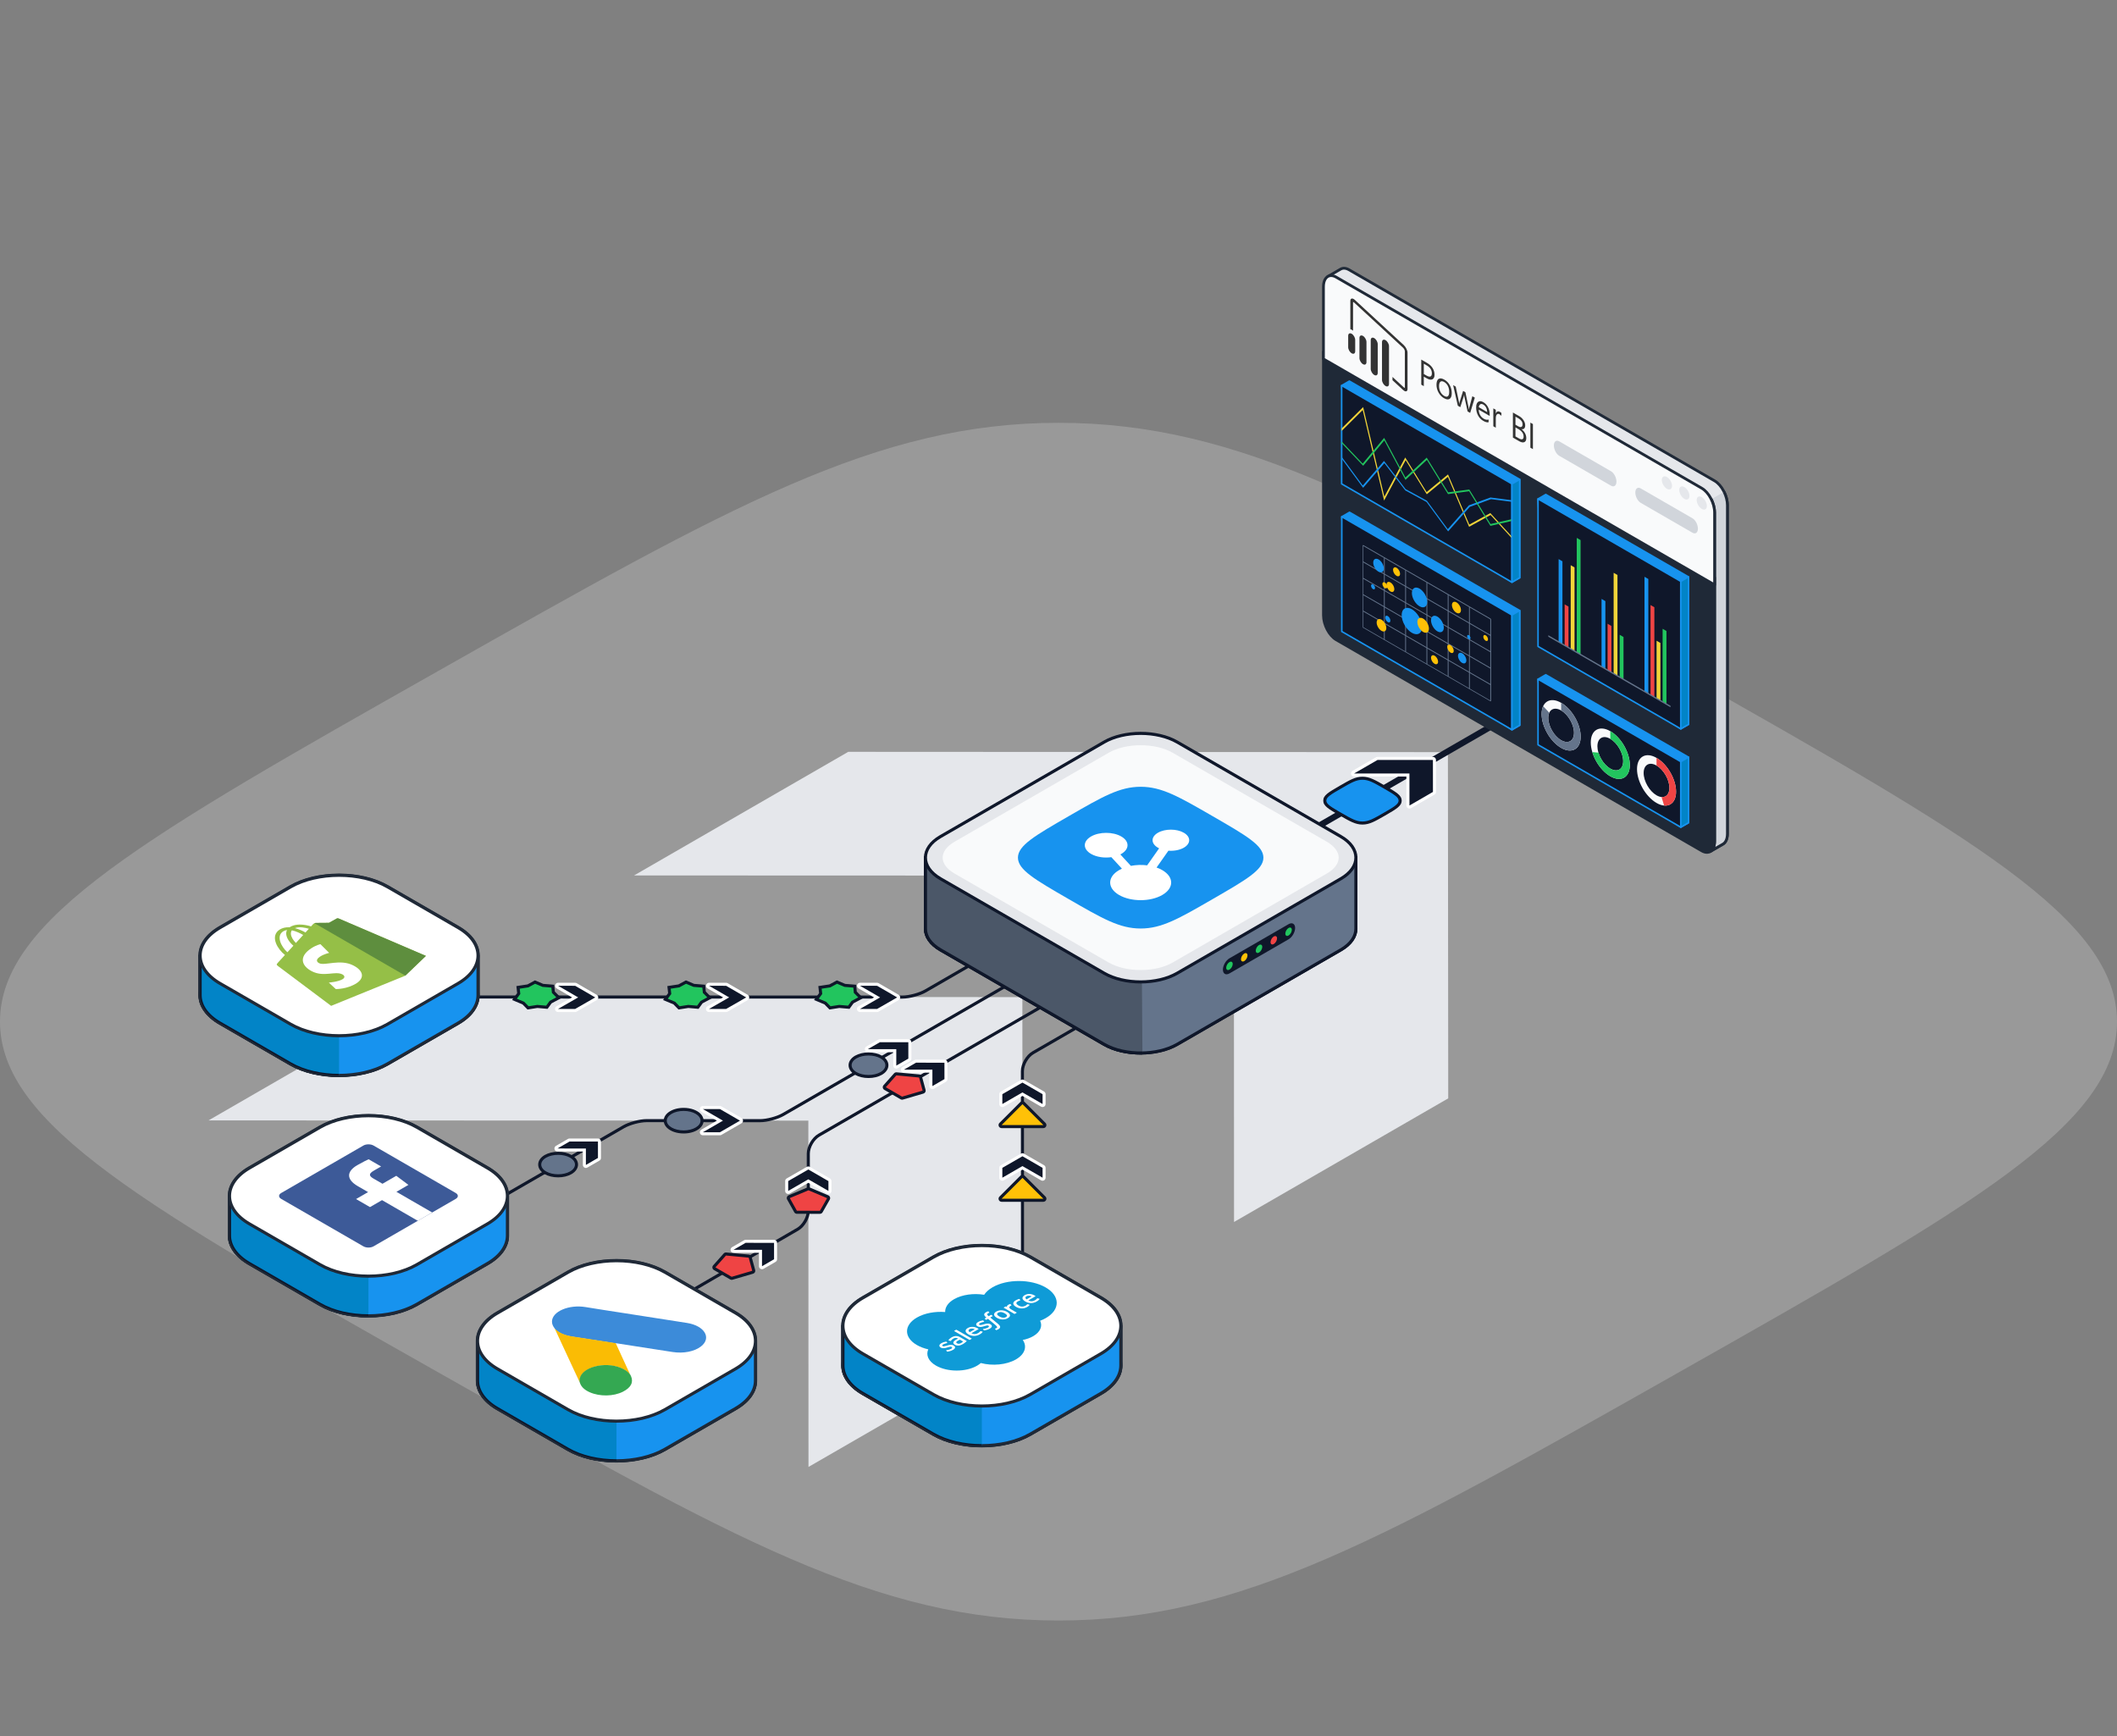 <svg width="550" height="451" viewBox="0 0 550 451" fill="none" xmlns="http://www.w3.org/2000/svg">
<rect x="0" y="0" width="550" height="451" fill="#808080" stroke="none"/>
<path d="M436.092 174.285C360.152 131.323 322.183 109.843 275 109.843C227.818 109.843 189.849 131.323 113.909 174.285C37.969 217.247 0 238.727 0 265.421C0 292.114 37.969 313.596 113.909 356.558C189.849 399.52 227.818 421 275 421C322.183 421 360.152 399.518 436.092 356.558C512.031 313.596 550 292.116 550 265.421C550 238.729 512.031 217.247 436.092 174.285Z" fill="white" fill-opacity="0.2"/>
<g clip-path="url(#clip0_137_88028)">
<path d="M109.821 258.96L265.611 259.041L265.694 348.987L210.046 381.101L210.008 291.129L54.173 291.073L109.821 258.96Z" fill="#E5E7EB"/>
<path d="M220.379 195.32L376.17 195.401L376.253 285.347L320.605 317.461L320.566 227.489L164.731 227.433L220.379 195.32Z" fill="#E5E7EB"/>
<path d="M273.398 238.4L240.435 257.432C238.91 258.312 236.224 259.032 234.464 259.032L112.413 259.011C110.653 259.011 108.216 259.587 106.997 260.291L104.781 261.571" stroke="#0F172A" stroke-width="0.8" stroke-linejoin="round"/>
<path d="M102.515 327.082L162.008 292.733C163.533 291.853 166.219 291.133 167.979 291.133L197.496 291.141C199.256 291.141 201.942 290.421 203.467 289.541L281.504 244.486" stroke="#0F172A" stroke-width="0.8" stroke-linejoin="round"/>
<path d="M290.802 249.856L212.77 294.909C211.245 295.789 209.998 297.949 209.998 299.709L210.002 314.542C210.002 316.302 208.757 318.466 207.234 319.347L147.91 353.755" stroke="#0F172A" stroke-width="0.8" stroke-linejoin="round"/>
<path d="M300.061 255.202L268.394 273.485C266.869 274.365 265.623 276.525 265.624 278.285L265.661 346.16C265.661 347.92 264.416 350.08 262.891 350.96L259.928 352.67" stroke="#0F172A" stroke-width="0.8" stroke-linejoin="round"/>
<path d="M260.41 287.21C260.342 287.21 260.274 287.192 260.213 287.159C260.093 287.088 260.018 286.959 260.018 286.818V284.259C260.015 284.119 260.09 283.989 260.211 283.919L265.437 280.904C265.498 280.871 265.566 280.853 265.634 280.853C265.701 280.853 265.77 280.871 265.831 280.904L271.059 283.917C271.179 283.987 271.254 284.117 271.254 284.258V286.816C271.254 286.957 271.181 287.087 271.059 287.157C270.999 287.191 270.93 287.208 270.863 287.208C270.795 287.208 270.727 287.191 270.666 287.157L265.635 284.256L260.607 287.159C260.546 287.192 260.477 287.21 260.41 287.21Z" fill="#0F172A"/>
<path d="M265.634 281.245L270.862 284.258V286.816L265.635 283.802L260.41 286.818V284.259L265.634 281.245ZM265.634 280.459C265.498 280.459 265.362 280.495 265.242 280.565L260.016 283.579C259.773 283.72 259.622 283.979 259.622 284.261V286.819C259.622 287.101 259.774 287.359 260.018 287.499C260.138 287.57 260.274 287.605 260.41 287.605C260.546 287.605 260.682 287.57 260.802 287.499L265.635 284.711L270.469 287.498C270.589 287.568 270.725 287.603 270.861 287.603C270.997 287.603 271.133 287.568 271.254 287.498C271.496 287.357 271.646 287.098 271.646 286.818V284.259C271.646 283.978 271.496 283.719 271.253 283.578L266.024 280.565C265.902 280.495 265.768 280.459 265.632 280.459H265.634Z" fill="white"/>
<path d="M260.218 292.679C260.056 292.679 259.914 292.581 259.851 292.434C259.79 292.285 259.824 292.115 259.938 292L265.365 286.573C265.443 286.496 265.544 286.458 265.646 286.458C265.749 286.458 265.85 286.496 265.928 286.573L271.355 292C271.467 292.114 271.502 292.285 271.442 292.434C271.379 292.583 271.235 292.679 271.075 292.679H260.222H260.218Z" fill="#FFC107"/>
<path d="M265.643 286.856L271.07 292.283H260.218L265.645 286.856M265.645 286.062C265.434 286.062 265.232 286.146 265.083 286.295L259.656 291.722C259.427 291.949 259.36 292.29 259.485 292.587C259.606 292.883 259.898 293.077 260.218 293.077H271.07C271.39 293.077 271.682 292.883 271.803 292.587C271.926 292.29 271.859 291.949 271.632 291.722L266.205 286.295C266.056 286.146 265.854 286.062 265.643 286.062H265.645Z" fill="#0F172A"/>
<path d="M260.41 306.349C260.342 306.349 260.274 306.331 260.213 306.298C260.093 306.227 260.018 306.098 260.018 305.957V303.399C260.015 303.258 260.09 303.128 260.211 303.058L265.437 300.043C265.498 300.01 265.566 299.992 265.634 299.992C265.701 299.992 265.77 300.01 265.831 300.043L271.059 303.056C271.179 303.127 271.254 303.256 271.254 303.397V305.955C271.254 306.096 271.181 306.226 271.059 306.296C270.999 306.33 270.93 306.347 270.863 306.347C270.795 306.347 270.727 306.33 270.666 306.296L265.635 303.395L260.607 306.298C260.546 306.331 260.477 306.349 260.41 306.349Z" fill="#0F172A"/>
<path d="M265.634 300.386L270.862 303.398V305.957L265.635 302.943L260.41 305.958V303.4L265.634 300.386ZM265.634 299.6C265.498 299.6 265.362 299.635 265.242 299.706L260.016 302.72C259.773 302.861 259.622 303.12 259.622 303.402V305.96C259.622 306.242 259.774 306.499 260.018 306.64C260.138 306.71 260.274 306.746 260.41 306.746C260.546 306.746 260.682 306.71 260.802 306.64L265.635 303.851L270.469 306.639C270.589 306.709 270.725 306.744 270.861 306.744C270.997 306.744 271.133 306.709 271.254 306.639C271.496 306.498 271.646 306.238 271.646 305.958V303.4C271.646 303.118 271.496 302.859 271.253 302.719L266.024 299.706C265.902 299.635 265.768 299.6 265.632 299.6H265.634Z" fill="white"/>
<path d="M260.218 311.819C260.056 311.819 259.914 311.722 259.851 311.574C259.79 311.426 259.824 311.256 259.938 311.141L265.365 305.714C265.443 305.637 265.544 305.598 265.646 305.598C265.749 305.598 265.85 305.637 265.928 305.714L271.355 311.141C271.467 311.254 271.502 311.426 271.442 311.574C271.379 311.723 271.235 311.819 271.075 311.819H260.222H260.218Z" fill="#FFC107"/>
<path d="M265.643 305.997L271.07 311.424H260.218L265.645 305.997M265.645 305.203C265.434 305.203 265.232 305.286 265.083 305.435L259.656 310.862C259.427 311.09 259.36 311.43 259.485 311.728C259.606 312.024 259.898 312.218 260.218 312.218H271.07C271.39 312.218 271.682 312.024 271.803 311.728C271.926 311.43 271.859 311.09 271.632 310.862L266.205 305.435C266.056 305.286 265.854 305.203 265.643 305.203H265.645Z" fill="#0F172A"/>
<path d="M223.413 262.515C223.235 262.515 223.078 262.397 223.034 262.224C222.989 262.051 223.064 261.87 223.218 261.782L227.866 259.115L223.24 256.437C223.085 256.347 223.011 256.166 223.058 255.995C223.104 255.824 223.259 255.704 223.437 255.704L227.874 255.709C227.942 255.709 228.011 255.726 228.07 255.76L233.283 258.782C233.405 258.854 233.48 258.984 233.478 259.125C233.478 259.264 233.403 259.393 233.282 259.464L228.045 262.47C227.986 262.504 227.918 262.521 227.85 262.521L223.413 262.515Z" fill="#0F172A"/>
<path d="M223.438 256.096L227.875 256.102L233.088 259.123L227.851 262.129L223.414 262.123L228.654 259.116L223.438 256.096ZM223.438 255.31C223.083 255.31 222.773 255.548 222.678 255.892C222.586 256.236 222.736 256.598 223.045 256.777L227.08 259.115L223.022 261.443C222.714 261.62 222.562 261.982 222.654 262.326C222.746 262.67 223.058 262.91 223.413 262.91L227.85 262.916C227.987 262.916 228.122 262.881 228.24 262.812L233.477 259.806C233.72 259.667 233.872 259.406 233.872 259.126C233.872 258.846 233.723 258.585 233.48 258.444L228.267 255.424C228.149 255.355 228.013 255.318 227.875 255.318L223.438 255.312V255.31Z" fill="white"/>
<path d="M214.36 260.537L212.565 259.819L212.098 259.624L213.211 258.121L213.037 256.513L215.674 256.115L217.448 255.126L219.541 256.017L222.062 256.203L222.21 257.776L223.635 259.206L221.493 260.345L220.526 261.677L217.992 261.461L215.632 261.841L214.36 260.537Z" fill="#22C55E"/>
<path d="M217.469 255.566L219.384 256.382L221.698 256.571L221.827 257.955L222.974 259.107L221.224 260.038L220.336 261.264L218.026 261.064L215.771 261.417L214.643 260.261L212.717 259.454L213.621 258.233L213.47 256.851L215.731 256.509L217.467 255.568M217.427 254.688L217.09 254.87L215.475 255.744L213.352 256.065L212.598 256.179L212.682 256.936L212.798 258.009L212.078 258.981L211.475 259.795L212.41 260.185L214.186 260.931L215.202 261.973L215.488 262.267L215.894 262.203L218.054 261.864L220.269 262.054L220.717 262.093L220.979 261.729L221.76 260.653L223.347 259.808L224.291 259.305L223.536 258.547L222.59 257.597L222.488 256.497L222.426 255.835L221.762 255.781L219.576 255.603L217.779 254.837L217.427 254.686V254.688Z" fill="#0F172A"/>
<path d="M184.19 262.516C184.013 262.516 183.856 262.397 183.811 262.224C183.766 262.052 183.842 261.871 183.995 261.783L188.645 259.116L184.018 256.437C183.864 256.348 183.789 256.167 183.835 255.996C183.882 255.824 184.037 255.704 184.214 255.704L188.651 255.709C188.72 255.709 188.789 255.727 188.848 255.76L194.061 258.783C194.182 258.855 194.258 258.984 194.256 259.125C194.256 259.264 194.181 259.394 194.059 259.464L188.822 262.471C188.763 262.504 188.696 262.522 188.627 262.522L184.19 262.516Z" fill="#0F172A"/>
<path d="M184.216 256.096L188.653 256.103L193.866 259.123L188.629 262.13L184.192 262.123L189.434 259.117L184.216 256.096ZM184.216 255.311C183.861 255.311 183.55 255.549 183.456 255.893C183.363 256.237 183.514 256.599 183.822 256.778L187.859 259.115L183.8 261.443C183.491 261.621 183.339 261.983 183.432 262.327C183.523 262.671 183.835 262.911 184.19 262.911L188.627 262.917C188.765 262.917 188.899 262.882 189.018 262.813L194.254 259.807C194.498 259.667 194.65 259.407 194.65 259.127C194.65 258.847 194.501 258.586 194.258 258.445L189.045 255.424C188.926 255.355 188.79 255.319 188.653 255.319L184.216 255.312V255.311Z" fill="white"/>
<path d="M175.138 260.538L173.342 259.819L172.875 259.624L173.989 258.122L173.814 256.514L176.451 256.115L178.227 255.126L180.318 256.018L182.84 256.203L182.989 257.776L184.411 259.206L182.27 260.346L181.306 261.677L178.771 261.461L176.41 261.842L175.138 260.538Z" fill="#22C55E"/>
<path d="M178.246 255.566L180.162 256.382L182.475 256.571L182.606 257.955L183.752 259.107L182.002 260.038L181.114 261.264L178.803 261.064L176.549 261.418L175.421 260.261L173.494 259.454L174.398 258.234L174.248 256.851L176.509 256.509L178.245 255.568M178.205 254.688L177.867 254.87L176.253 255.744L174.13 256.066L173.376 256.179L173.459 256.936L173.576 258.01L172.856 258.981L172.253 259.795L173.187 260.186L174.963 260.931L175.979 261.973L176.266 262.267L176.672 262.203L178.832 261.864L181.046 262.054L181.494 262.093L181.757 261.73L182.538 260.653L184.125 259.808L185.069 259.306L184.314 258.547L183.37 257.597L183.266 256.496L183.203 255.834L182.539 255.779L180.354 255.602L178.557 254.835L178.205 254.685V254.688Z" fill="#0F172A"/>
<path d="M144.971 262.516C144.794 262.516 144.637 262.397 144.592 262.224C144.547 262.052 144.622 261.871 144.776 261.783L149.424 259.116L144.798 256.437C144.643 256.348 144.57 256.167 144.616 255.996C144.662 255.824 144.818 255.704 144.995 255.704L149.43 255.709C149.499 255.709 149.568 255.727 149.627 255.76L154.842 258.783C154.963 258.855 155.038 258.984 155.037 259.125C155.037 259.264 154.962 259.394 154.84 259.464L149.602 262.471C149.542 262.504 149.475 262.522 149.406 262.522L144.971 262.516Z" fill="#0F172A"/>
<path d="M144.995 256.096L149.43 256.103L154.645 259.123L149.406 262.13L144.971 262.123L150.211 259.117L144.995 256.096ZM144.995 255.311C144.64 255.311 144.33 255.549 144.235 255.893C144.142 256.237 144.293 256.599 144.602 256.778L148.637 259.115L144.579 261.443C144.27 261.621 144.118 261.983 144.211 262.327C144.302 262.671 144.614 262.911 144.97 262.911L149.405 262.917C149.542 262.917 149.677 262.882 149.795 262.813L155.034 259.807C155.277 259.667 155.429 259.407 155.429 259.127C155.429 258.847 155.28 258.586 155.037 258.445L149.822 255.424C149.704 255.355 149.568 255.319 149.43 255.319L144.995 255.312V255.311Z" fill="white"/>
<path d="M135.915 260.538L134.12 259.819L133.653 259.624L134.77 258.122L134.594 256.514L137.23 256.115L139.006 255.126L141.098 256.018L143.619 256.203L143.768 257.776L145.189 259.206L143.048 260.346L142.083 261.677L139.55 261.461L137.189 261.842L135.915 260.538Z" fill="#22C55E"/>
<path d="M139.027 255.566L140.941 256.382L143.254 256.571L143.386 257.955L144.531 259.107L142.781 260.038L141.893 261.264L139.584 261.064L137.33 261.418L136.2 260.261L134.274 259.454L135.179 258.234L135.029 256.851L137.288 256.509L139.026 255.568M138.986 254.688L138.648 254.87L137.032 255.744L134.91 256.066L134.157 256.179L134.24 256.936L134.355 258.01L133.635 258.981L133.032 259.795L133.966 260.187L135.744 260.933L136.76 261.974L137.048 262.267L137.453 262.203L139.613 261.864L141.826 262.054L142.274 262.093L142.536 261.73L143.317 260.653L144.904 259.808L145.848 259.306L145.093 258.547L144.149 257.597L144.045 256.496L143.982 255.834L143.318 255.779L141.133 255.602L139.338 254.835L138.986 254.685V254.688Z" fill="#0F172A"/>
<path d="M242.24 282.544C242.173 282.544 242.104 282.526 242.043 282.493C241.922 282.422 241.848 282.293 241.848 282.152V278.28L234.85 278.277C234.672 278.277 234.517 278.158 234.47 277.985C234.426 277.814 234.501 277.632 234.653 277.544L237.787 275.734C237.846 275.701 237.915 275.683 237.984 275.683L245.37 275.688C245.587 275.688 245.762 275.862 245.762 276.08L245.766 280.344C245.766 280.485 245.693 280.614 245.571 280.685L242.437 282.493C242.376 282.526 242.307 282.544 242.24 282.544Z" fill="#0F172A"/>
<path d="M237.982 276.077L245.368 276.08L245.373 280.344L242.238 282.154V277.888L234.848 277.885L237.982 276.077ZM237.982 275.291C237.845 275.291 237.709 275.328 237.59 275.397L234.456 277.205C234.147 277.382 233.997 277.746 234.09 278.088C234.182 278.432 234.493 278.67 234.85 278.67H241.453V282.154C241.453 282.434 241.603 282.693 241.846 282.834C241.966 282.904 242.102 282.939 242.238 282.939C242.374 282.939 242.51 282.904 242.63 282.834L245.765 281.024C246.008 280.883 246.158 280.624 246.158 280.342L246.154 276.078C246.154 275.645 245.802 275.294 245.368 275.293L237.982 275.29V275.291Z" fill="white"/>
<path d="M234.36 285.294C234.291 285.294 234.223 285.275 234.162 285.241L229.939 282.792C229.837 282.731 229.765 282.629 229.746 282.51C229.727 282.393 229.762 282.273 229.842 282.184L232.573 279.109C232.65 279.024 232.757 278.976 232.871 278.976C232.883 278.976 238.816 279.526 238.816 279.526C238.983 279.542 239.12 279.657 239.163 279.819L240.085 283.235C240.141 283.443 240.021 283.659 239.813 283.72L234.472 285.281C234.437 285.293 234.399 285.297 234.362 285.297L234.36 285.294Z" fill="#EF4444"/>
<path d="M232.869 279.373L238.778 279.923L239.699 283.337L234.358 284.899L230.136 282.449L232.867 279.374M232.867 278.581C232.642 278.581 232.426 278.677 232.274 278.848L229.542 281.923C229.384 282.101 229.314 282.341 229.352 282.576C229.39 282.811 229.531 283.017 229.738 283.136L233.96 285.585C234.082 285.656 234.219 285.693 234.358 285.693C234.434 285.693 234.509 285.681 234.582 285.661L239.923 284.099C240.338 283.977 240.579 283.547 240.466 283.129L239.544 279.715C239.458 279.395 239.181 279.163 238.851 279.131L232.942 278.581C232.917 278.579 232.894 278.577 232.869 278.577L232.867 278.581Z" fill="#0F172A"/>
<path d="M232.856 277.229C232.789 277.229 232.72 277.211 232.659 277.178C232.539 277.107 232.464 276.978 232.464 276.837V272.963L225.467 272.96C225.29 272.96 225.133 272.842 225.088 272.669C225.043 272.496 225.119 272.315 225.271 272.227L228.405 270.419C228.466 270.386 228.533 270.368 228.602 270.368L235.987 270.371C236.205 270.371 236.379 270.546 236.379 270.763L236.383 275.027C236.383 275.168 236.309 275.298 236.187 275.368L233.053 277.178C232.992 277.211 232.923 277.229 232.856 277.229Z" fill="#0F172A"/>
<path d="M228.602 270.76L235.987 270.763L235.991 275.027L232.856 276.835V272.57L225.467 272.566L228.602 270.757M228.602 269.971C228.464 269.971 228.328 270.008 228.21 270.077L225.075 271.886C224.767 272.064 224.616 272.427 224.709 272.77C224.802 273.114 225.112 273.352 225.469 273.352H232.071V276.835C232.071 277.115 232.221 277.374 232.464 277.515C232.584 277.586 232.72 277.621 232.856 277.621C232.992 277.621 233.128 277.586 233.248 277.515L236.383 275.707C236.626 275.566 236.776 275.307 236.776 275.026L236.773 270.762C236.773 270.328 236.421 269.976 235.987 269.976L228.602 269.973V269.971Z" fill="white"/>
<path d="M225.639 279.669C224.394 279.669 223.219 279.386 222.336 278.875C221.384 278.323 220.859 277.565 220.861 276.739C220.861 275.91 221.389 275.154 222.344 274.603C223.231 274.094 224.4 273.814 225.643 273.814C226.887 273.814 228.064 274.096 228.947 274.608C229.901 275.16 230.424 275.918 230.423 276.746C230.421 277.573 229.895 278.33 228.939 278.878C228.053 279.387 226.883 279.669 225.64 279.669H225.639Z" fill="#64748B"/>
<path d="M225.64 274.211C226.767 274.211 227.893 274.457 228.746 274.952C230.45 275.939 230.447 277.55 228.738 278.536C227.885 279.027 226.762 279.272 225.639 279.272C224.511 279.272 223.384 279.024 222.531 278.531C220.827 277.545 220.831 275.933 222.539 274.949C223.392 274.457 224.515 274.213 225.64 274.213M225.64 273.419C224.33 273.419 223.088 273.718 222.144 274.262C221.075 274.877 220.463 275.781 220.461 276.741C220.461 277.701 221.071 278.605 222.135 279.219C223.079 279.766 224.323 280.067 225.639 280.067C226.954 280.067 228.189 279.768 229.133 279.224C230.202 278.609 230.815 277.705 230.816 276.744C230.816 275.784 230.207 274.881 229.144 274.265C228.199 273.718 226.954 273.417 225.64 273.417V273.419Z" fill="#0F172A"/>
<path d="M197.971 329.347C197.904 329.347 197.835 329.33 197.775 329.296C197.655 329.226 197.579 329.096 197.579 328.955V325.082H190.581C190.403 325.082 190.248 324.963 190.202 324.791C190.157 324.619 190.232 324.437 190.384 324.349L193.519 322.54C193.578 322.506 193.647 322.488 193.715 322.488L201.101 322.492C201.319 322.492 201.493 322.666 201.493 322.883L201.498 327.147C201.498 327.288 201.424 327.418 201.303 327.488L198.168 329.298C198.107 329.332 198.039 329.349 197.971 329.349V329.347Z" fill="#0F172A"/>
<path d="M193.714 322.878L201.099 322.882L201.104 327.146L197.97 328.954V324.688L190.579 324.685L193.714 322.877M193.714 322.091C193.576 322.091 193.44 322.128 193.322 322.197L190.187 324.005C189.879 324.183 189.728 324.546 189.821 324.888C189.914 325.232 190.224 325.471 190.581 325.471H197.184V328.954C197.184 329.234 197.335 329.493 197.578 329.634C197.698 329.704 197.834 329.739 197.97 329.739C198.106 329.739 198.242 329.704 198.362 329.634L201.496 327.826C201.739 327.685 201.89 327.426 201.89 327.144L201.885 322.88C201.885 322.447 201.533 322.096 201.099 322.095L193.714 322.091Z" fill="white"/>
<path d="M190.092 332.098C190.023 332.098 189.954 332.078 189.893 332.045L185.671 329.595C185.568 329.534 185.496 329.432 185.477 329.314C185.458 329.197 185.493 329.077 185.573 328.987L188.304 325.912C188.381 325.827 188.488 325.779 188.602 325.779C188.615 325.779 194.548 326.33 194.548 326.33C194.714 326.346 194.852 326.461 194.895 326.623L195.816 330.039C195.872 330.247 195.752 330.462 195.544 330.523L190.204 332.085C190.168 332.096 190.13 332.101 190.093 332.101L190.092 332.098Z" fill="#EF4444"/>
<path d="M188.6 326.176L194.509 326.726L195.431 330.141L190.09 331.702L185.867 329.253L188.599 326.178M188.599 325.384C188.373 325.384 188.157 325.48 188.005 325.651L185.274 328.726C185.115 328.904 185.045 329.144 185.083 329.379C185.122 329.614 185.263 329.821 185.469 329.939L189.691 332.389C189.813 332.459 189.951 332.496 190.09 332.496C190.165 332.496 190.24 332.485 190.314 332.464L195.655 330.902C196.069 330.781 196.311 330.35 196.197 329.933L195.275 326.518C195.189 326.198 194.912 325.966 194.583 325.934L188.674 325.384C188.648 325.382 188.626 325.381 188.6 325.381L188.599 325.384Z" fill="#0F172A"/>
<path d="M152.216 303.031C152.149 303.031 152.08 303.013 152.019 302.98C151.898 302.909 151.824 302.78 151.824 302.639V298.767L144.826 298.764C144.648 298.764 144.493 298.645 144.446 298.472C144.402 298.301 144.477 298.119 144.629 298.031L147.763 296.221C147.822 296.188 147.891 296.17 147.96 296.17L155.346 296.175C155.563 296.175 155.738 296.349 155.738 296.567L155.742 300.831C155.742 300.972 155.669 301.101 155.547 301.172L152.413 302.98C152.352 303.013 152.283 303.031 152.216 303.031Z" fill="#0F172A"/>
<path d="M147.96 296.562L155.346 296.565L155.35 300.829L152.216 302.639V298.373L144.826 298.371L147.96 296.562ZM147.96 295.776C147.822 295.776 147.686 295.813 147.568 295.882L144.434 297.691C144.125 297.869 143.974 298.232 144.067 298.575C144.16 298.919 144.47 299.157 144.827 299.157H151.43V302.64C151.43 302.92 151.581 303.179 151.824 303.32C151.944 303.391 152.08 303.426 152.216 303.426C152.352 303.426 152.488 303.391 152.608 303.32L155.742 301.511C155.986 301.37 156.136 301.111 156.136 300.829L156.131 296.565C156.131 296.131 155.779 295.781 155.346 295.779L147.96 295.776Z" fill="white"/>
<path d="M144.998 305.472C143.752 305.472 142.576 305.189 141.693 304.677C140.741 304.127 140.218 303.37 140.219 302.543C140.219 301.716 140.746 300.957 141.701 300.407C142.586 299.898 143.755 299.618 144.998 299.618C146.242 299.618 147.419 299.9 148.304 300.412C149.256 300.962 149.779 301.719 149.779 302.546C149.779 303.373 149.251 304.132 148.296 304.682C147.411 305.191 146.242 305.472 144.998 305.472Z" fill="#64748B"/>
<path d="M144.998 300.013C146.125 300.013 147.251 300.259 148.104 300.754C149.808 301.741 149.805 303.352 148.096 304.338C147.243 304.829 146.122 305.074 144.997 305.074C143.872 305.074 142.742 304.826 141.89 304.333C140.187 303.347 140.19 301.735 141.898 300.751C142.75 300.259 143.874 300.015 144.998 300.015M144.998 299.221C143.688 299.221 142.446 299.52 141.502 300.064C140.435 300.679 139.822 301.583 139.821 302.543C139.821 303.503 140.429 304.405 141.491 305.021C142.437 305.568 143.682 305.869 144.997 305.869C146.312 305.869 147.549 305.57 148.493 305.026C149.56 304.412 150.173 303.507 150.174 302.546C150.174 301.586 149.565 300.684 148.502 300.068C147.557 299.52 146.312 299.219 144.998 299.219V299.221Z" fill="#0F172A"/>
<path d="M215.229 309.787C215.162 309.787 215.093 309.77 215.032 309.736L210.002 306.834L204.971 309.734C204.91 309.768 204.842 309.786 204.774 309.786C204.707 309.786 204.638 309.768 204.578 309.734C204.456 309.664 204.382 309.534 204.382 309.394V306.835C204.382 306.694 204.458 306.565 204.578 306.494L209.806 303.482C209.867 303.448 209.936 303.43 210.003 303.43C210.07 303.43 210.139 303.448 210.2 303.482L215.426 306.494C215.546 306.565 215.621 306.694 215.621 306.835V309.395C215.621 309.536 215.547 309.666 215.426 309.736C215.365 309.77 215.296 309.787 215.229 309.787Z" fill="#0F172A"/>
<path d="M210.003 303.822L215.229 306.837V309.395L210.002 306.379L204.774 309.393V306.835L210.003 303.822ZM210.003 303.037C209.867 303.037 209.733 303.072 209.611 303.142L204.382 306.155C204.139 306.296 203.989 306.555 203.989 306.837V309.395C203.989 309.677 204.139 309.936 204.381 310.075C204.502 310.145 204.638 310.181 204.774 310.181C204.91 310.181 205.046 310.145 205.166 310.075L210 307.288L214.834 310.077C214.954 310.147 215.09 310.182 215.226 310.182C215.362 310.182 215.498 310.147 215.619 310.077C215.861 309.936 216.011 309.677 216.011 309.397V306.838C216.011 306.557 215.861 306.297 215.618 306.157L210.392 303.142C210.272 303.072 210.136 303.037 210 303.037H210.003Z" fill="white"/>
<path d="M207.032 314.941C206.888 314.941 206.755 314.862 206.685 314.738L204.851 311.448C204.797 311.349 204.786 311.23 204.822 311.125C204.859 311.019 204.939 310.931 205.045 310.89L209.896 308.864C209.944 308.843 209.997 308.832 210.05 308.832C210.102 308.832 210.154 308.843 210.205 308.864L215.038 310.902C215.142 310.946 215.222 311.034 215.261 311.139C215.296 311.246 215.286 311.365 215.229 311.462L213.365 314.747C213.294 314.872 213.162 314.949 213.019 314.949L207.034 314.939L207.032 314.941Z" fill="#EF4444"/>
<path d="M210.048 309.23L214.882 311.269L213.018 314.552L207.032 314.544L205.198 311.254L210.05 309.23M210.05 308.437C209.947 308.437 209.842 308.457 209.744 308.497L204.893 310.521C204.685 310.608 204.523 310.781 204.45 310.993C204.376 311.206 204.397 311.443 204.506 311.64L206.339 314.929C206.48 315.181 206.744 315.336 207.032 315.336L213.018 315.344C213.304 315.344 213.568 315.19 213.709 314.942L215.573 311.659C215.683 311.462 215.707 311.225 215.634 311.011C215.56 310.797 215.4 310.624 215.19 310.536L210.357 308.497C210.258 308.456 210.154 308.435 210.05 308.435V308.437Z" fill="#0F172A"/>
<path d="M182.602 294.547C182.424 294.547 182.269 294.429 182.222 294.256C182.178 294.085 182.253 293.902 182.405 293.814L187.038 291.138L182.406 288.461C182.253 288.371 182.178 288.19 182.224 288.019C182.27 287.848 182.426 287.728 182.603 287.728H187.035C187.104 287.728 187.173 287.746 187.232 287.779L192.45 290.798C192.571 290.869 192.646 290.998 192.645 291.139C192.645 291.28 192.571 291.41 192.45 291.48L187.23 294.496C187.171 294.53 187.102 294.547 187.034 294.547H182.602Z" fill="#0F172A"/>
<path d="M182.603 288.122H187.035L192.253 291.139L187.034 294.155H182.602L187.824 291.138L182.603 288.12M182.603 287.334C182.246 287.334 181.936 287.573 181.843 287.917C181.75 288.261 181.901 288.622 182.21 288.8L186.253 291.138L182.208 293.474C181.901 293.651 181.75 294.014 181.842 294.357C181.933 294.699 182.245 294.939 182.602 294.939H187.034C187.171 294.939 187.307 294.904 187.427 294.834L192.646 291.818C192.888 291.677 193.038 291.418 193.038 291.138C193.038 290.858 192.888 290.598 192.646 290.458L187.429 287.44C187.309 287.371 187.173 287.334 187.035 287.334H182.603Z" fill="white"/>
<path d="M177.61 294.072C175.922 294.072 174.395 293.551 173.526 292.68C173.07 292.221 172.827 291.688 172.829 291.138C172.832 289.498 174.934 288.211 177.614 288.211C178.856 288.211 180.027 288.498 180.915 289.011C181.874 289.567 182.4 290.325 182.398 291.147C182.395 292.787 180.296 294.072 177.618 294.072H177.608H177.61Z" fill="#64748B"/>
<path d="M177.614 288.608H177.621C180.035 288.608 182.006 289.752 182.003 291.144C182 292.536 180.027 293.675 177.614 293.675H177.61C175.195 293.674 173.224 292.531 173.227 291.139C173.23 289.747 175.203 288.608 177.614 288.608ZM177.621 287.814H177.614C174.714 287.814 172.438 289.274 172.434 291.136C172.434 291.794 172.714 292.422 173.246 292.958C174.189 293.902 175.819 294.467 177.611 294.469C180.517 294.469 182.794 293.01 182.798 291.147C182.798 290.49 182.518 289.859 181.984 289.325C181.043 288.381 179.413 287.816 177.621 287.814Z" fill="#0F172A"/>
<path d="M108.314 303.155C104.854 301.158 100.294 300.16 95.734 300.16C91.174 300.16 86.615 301.158 83.155 303.155L73.987 308.448L64.819 313.74C61.36 315.737 59.63 318.371 59.63 321.003C59.63 323.635 61.36 326.268 64.819 328.265L73.978 333.553L83.136 338.841C86.595 340.838 91.155 341.836 95.715 341.836C100.275 341.836 104.835 340.838 108.294 338.841L117.462 333.548L126.63 328.256C130.09 326.259 131.819 323.625 131.819 320.993C131.819 318.361 130.09 315.728 126.63 313.731L117.472 308.443L108.314 303.155Z" fill="white" stroke="#1F2937" stroke-width="0.8" stroke-linejoin="round"/>
<path d="M95.987 320.629C95.915 320.587 95.821 320.566 95.726 320.566C95.632 320.566 95.537 320.587 95.466 320.629L95.275 320.739L95.085 320.85C95.013 320.891 94.978 320.946 94.978 321C94.978 321.054 95.013 321.109 95.085 321.15L95.275 321.261L95.466 321.371C95.537 321.413 95.632 321.434 95.726 321.434C95.821 321.434 95.915 321.413 95.987 321.371L96.177 321.261L96.368 321.15C96.44 321.109 96.475 321.054 96.475 321C96.475 320.946 96.44 320.891 96.368 320.85L96.177 320.739L95.987 320.629Z" fill="white" stroke="#1F2937" stroke-width="0.8" stroke-linejoin="round"/>
<path d="M131.821 321.017C131.811 323.643 130.082 326.265 126.632 328.257L108.296 338.843C101.378 342.838 90.056 342.838 83.138 338.843L64.819 328.267C61.36 326.27 59.63 323.637 59.63 321.005V310.696H131.821V321.017Z" fill="#1793EF" stroke="#1F2937" stroke-width="0.8" stroke-linejoin="round"/>
<path d="M95.72 341.84C91.159 341.84 86.599 340.842 83.138 338.845L64.819 328.269C61.36 326.272 59.63 323.639 59.63 321.007V310.698H95.72" fill="#0284C7"/>
<path d="M95.72 341.84C91.159 341.84 86.599 340.842 83.138 338.845L64.819 328.269C61.36 326.272 59.63 323.639 59.63 321.007V310.698H95.72" stroke="#0F172A" stroke-width="0.8" stroke-linejoin="round"/>
<path d="M108.314 292.853C101.395 288.859 90.074 288.859 83.155 292.853L64.819 303.438C57.901 307.433 57.901 313.969 64.819 317.963L83.138 328.539C90.056 332.533 101.378 332.533 108.296 328.539L126.632 317.953C133.55 313.958 133.55 307.422 126.632 303.429L108.314 292.853Z" fill="white" stroke="#1F2937" stroke-width="0.8" stroke-linejoin="round"/>
<path d="M95.728 289.857C100.288 289.857 104.848 290.856 108.307 292.853L126.624 303.427C130.086 305.425 131.816 308.061 131.813 310.694V321.016C131.802 323.641 130.072 326.264 126.624 328.254L108.288 338.841C104.829 340.838 100.267 341.838 95.709 341.838C91.15 341.838 86.589 340.84 83.131 338.841L64.813 328.265C61.354 326.27 59.626 323.637 59.626 321.005V310.696C59.627 308.065 61.358 305.435 64.814 303.44L83.15 292.853C86.61 290.856 91.17 289.857 95.728 289.857ZM95.728 289.406C90.885 289.406 86.338 290.491 82.925 292.462L64.589 303.049C61.099 305.064 59.176 307.779 59.174 310.697V321.006C59.174 323.926 61.096 326.645 64.587 328.659L82.906 339.235C86.318 341.206 90.866 342.291 95.709 342.291C100.552 342.291 105.101 341.206 108.515 339.235L126.851 328.648C130.331 326.64 132.253 323.929 132.266 321.019V310.696C132.269 307.774 130.347 305.054 126.851 303.037L108.534 292.462C105.12 290.491 100.571 289.406 95.728 289.406Z" fill="#1F2937"/>
<path d="M118.4 311.461C119.131 311.038 119.131 310.354 118.4 309.931L97.051 297.606C96.32 297.184 95.133 297.184 94.403 297.606L73.055 309.933C72.323 310.355 72.323 311.04 73.055 311.462L94.403 323.787C95.135 324.21 96.322 324.21 97.051 323.787L118.4 311.461Z" fill="#3D5A98"/>
<path d="M112.283 314.992L102.99 309.626L106.11 307.824L102.955 305.464L99.37 307.534L97.058 306.2C96.01 305.594 95.586 305.014 97.09 304.146L99.006 303.038L95.766 301.168C95.39 301.334 94.154 301.934 92.829 302.699C90.064 304.296 89.858 306.363 92.958 308.154L95.629 309.696L92.501 311.502L96.123 313.594L99.251 311.787L108.544 317.154L112.283 314.994V314.992Z" fill="white"/>
<path d="M172.757 340.824C169.298 338.827 164.738 337.829 160.178 337.829C155.618 337.829 151.058 338.827 147.599 340.824L138.431 346.117L129.263 351.409C125.803 353.406 124.074 356.04 124.074 358.672C124.074 361.304 125.803 363.937 129.263 365.934L138.421 371.222L147.579 376.51C151.039 378.507 155.599 379.505 160.159 379.505C164.719 379.505 169.279 378.507 172.738 376.51L181.906 371.217L191.074 365.925C194.533 363.928 196.263 361.294 196.263 358.662C196.263 356.03 194.533 353.397 191.074 351.4L181.915 346.112L172.757 340.824Z" fill="white" stroke="#1F2937" stroke-width="0.8" stroke-linejoin="round"/>
<path d="M160.43 358.296C160.358 358.254 160.264 358.234 160.168 358.234C160.072 358.234 159.978 358.254 159.906 358.296L159.715 358.406L159.525 358.517C159.453 358.558 159.416 358.613 159.416 358.669C159.416 358.725 159.453 358.779 159.525 358.821L159.715 358.931L159.906 359.042C159.978 359.083 160.072 359.104 160.168 359.104C160.264 359.104 160.358 359.083 160.43 359.042L160.621 358.931L160.811 358.821C160.883 358.779 160.92 358.725 160.92 358.669C160.92 358.613 160.883 358.558 160.811 358.517L160.621 358.406L160.43 358.296Z" fill="white" stroke="#1F2937" stroke-width="0.8" stroke-linejoin="round"/>
<path d="M196.264 358.684C196.255 361.31 194.525 363.932 191.075 365.924L172.739 376.51C165.821 380.505 154.499 380.505 147.581 376.51L129.263 365.934C125.803 363.937 124.074 361.304 124.074 358.672V348.363H196.264V358.684Z" fill="#1793EF" stroke="#1F2937" stroke-width="0.8" stroke-linejoin="round"/>
<path d="M160.162 379.507C155.6 379.507 151.04 378.509 147.579 376.512L129.261 365.936C125.802 363.939 124.072 361.305 124.072 358.673V348.365H160.16" fill="#0284C7"/>
<path d="M160.162 379.507C155.6 379.507 151.04 378.509 147.579 376.512L129.261 365.936C125.802 363.939 124.072 361.305 124.072 358.673V348.365H160.16" stroke="#0F172A" stroke-width="0.8" stroke-linejoin="round"/>
<path d="M172.757 330.521C165.839 326.528 154.517 326.528 147.599 330.521L129.263 341.107C122.344 345.102 122.344 351.638 129.263 355.632L147.581 366.208C154.499 370.201 165.821 370.201 172.739 366.208L191.075 355.622C197.994 351.627 197.994 345.091 191.075 341.097L172.757 330.521Z" fill="white" stroke="#1F2937" stroke-width="0.8" stroke-linejoin="round"/>
<path d="M144.126 345.147C143.672 344.563 143.382 343.952 143.405 343.305C143.462 340.705 147.792 338.851 152.133 339.569C155.414 340.12 158.718 340.605 162.013 341.121C167.494 341.974 172.998 342.814 178.467 343.688C183.053 344.413 184.938 347.584 182.133 349.781C180.411 351.125 177.582 351.681 174.72 351.238C169.902 350.486 165.074 349.741 160.267 348.995C160.163 348.974 160.058 348.968 159.954 348.961C159.616 348.982 159.314 348.901 159 348.854C156.848 348.512 154.683 348.189 152.542 347.853C151.158 347.63 149.762 347.429 148.376 347.208C147.131 347.013 146.061 346.637 145.176 346.099C144.746 345.809 144.338 345.507 144.128 345.145" fill="#3C8BD9"/>
<path d="M144.126 345.147C144.44 345.45 144.766 345.746 145.186 346.014C146.128 346.598 147.28 346.982 148.618 347.19C152.098 347.722 155.587 348.259 159.067 348.803C159.381 348.85 159.672 348.91 159.974 348.95C160.486 350.053 160.987 351.147 161.486 352.256C162.197 353.795 162.918 355.339 163.616 356.885C163.57 356.912 163.534 356.906 163.488 356.891C163.384 356.845 163.336 356.778 163.267 356.71C161.998 355.427 160.056 354.762 157.53 354.688C155.994 354.648 154.61 354.923 153.387 355.454C151.794 356.146 150.92 357.067 150.688 358.21C150.642 358.411 150.734 358.613 150.618 358.814C150.571 358.842 150.525 358.842 150.478 358.827C150.07 357.947 149.653 357.074 149.245 356.194C147.546 352.552 145.846 348.91 144.171 345.269C144.147 345.229 144.147 345.189 144.125 345.147" fill="#FABC04"/>
<path d="M150.56 358.819C150.584 358.577 150.584 358.336 150.63 358.094C151.224 355.171 157.088 353.652 161.243 355.339C162.243 355.742 162.978 356.259 163.536 356.878C163.594 356.924 163.64 356.966 163.688 357.019C163.77 357.187 163.874 357.355 163.944 357.529C164.619 359.115 163.944 360.486 161.814 361.568C159.358 362.796 155.834 362.844 153.238 361.708C151.982 361.158 151.166 360.432 150.782 359.552C150.69 359.363 150.643 359.176 150.562 358.98C150.573 358.92 150.458 358.88 150.562 358.819" fill="#34A852"/>
<path d="M150.56 358.819C150.56 358.873 150.642 358.92 150.571 358.974C150.478 358.934 150.478 358.88 150.467 358.819H150.56Z" fill="#FABC04"/>
<path d="M163.686 357.017C163.558 356.996 163.547 356.937 163.534 356.876C163.558 356.876 163.605 356.876 163.627 356.876L163.685 357.017" fill="#E1C025"/>
<path d="M160.171 327.525C164.733 327.525 169.291 328.523 172.75 330.521L191.067 341.096C194.53 343.094 196.259 345.729 196.256 348.363V358.685C196.245 361.31 194.517 363.933 191.067 365.923L172.731 376.51C169.272 378.507 164.712 379.505 160.152 379.505C155.592 379.505 151.034 378.507 147.574 376.51L129.256 365.934C125.798 363.937 124.069 361.305 124.069 358.673V348.365C124.072 345.734 125.802 343.104 129.258 341.109L147.594 330.523C151.051 328.526 155.613 327.526 160.171 327.526M160.171 327.075C155.328 327.075 150.781 328.16 147.366 330.131L129.03 340.717C125.542 342.731 123.619 345.446 123.616 348.365V358.675C123.616 361.595 125.538 364.312 129.029 366.328L147.347 376.904C150.762 378.875 155.309 379.96 160.152 379.96C164.995 379.96 169.544 378.875 172.958 376.904L191.294 366.317C194.774 364.309 196.696 361.6 196.709 358.688V348.365C196.712 345.443 194.79 342.723 191.294 340.705L172.978 330.131C169.563 328.16 165.014 327.075 160.171 327.075Z" fill="#1F2937"/>
<path d="M100.682 240.696C97.222 238.699 92.662 237.701 88.103 237.701C83.543 237.701 78.983 238.699 75.523 240.696L66.355 245.989L57.187 251.281C53.728 253.278 51.998 255.912 51.998 258.544C51.998 261.176 53.728 263.809 57.187 265.806L66.346 271.094L75.504 276.382C78.963 278.379 83.523 279.377 88.083 279.377C92.643 279.377 97.203 278.379 100.662 276.382L109.83 271.089L118.998 265.797C122.458 263.8 124.187 261.166 124.187 258.534C124.187 255.902 122.458 253.269 118.998 251.272L109.84 245.984L100.682 240.696Z" fill="white" stroke="#1F2937" stroke-width="0.8" stroke-linejoin="round"/>
<path d="M88.457 258.021C88.357 257.963 88.225 257.934 88.093 257.934C87.96 257.934 87.829 257.963 87.728 258.021L87.462 258.174L87.197 258.328C87.096 258.386 87.046 258.462 87.046 258.539C87.046 258.616 87.096 258.691 87.197 258.75L87.462 258.904L87.728 259.058C87.829 259.115 87.96 259.144 88.093 259.144C88.225 259.144 88.357 259.115 88.457 259.058L88.723 258.904L88.989 258.75C89.09 258.693 89.139 258.616 89.139 258.539C89.139 258.462 89.09 258.387 88.989 258.328L88.723 258.174L88.457 258.021Z" fill="white" stroke="#1F2937" stroke-width="0.8" stroke-linejoin="round"/>
<path d="M124.187 258.558C124.178 261.184 122.448 263.806 118.999 265.798L100.663 276.384C93.744 280.379 82.422 280.379 75.504 276.384L57.186 265.808C53.727 263.811 51.997 261.178 51.997 258.546V248.237H124.187V258.558Z" fill="#1793EF" stroke="#1F2937" stroke-width="0.8" stroke-linejoin="round"/>
<path d="M88.087 279.379C83.525 279.379 78.965 278.381 75.504 276.384L57.186 265.808C53.727 263.811 51.997 261.178 51.997 258.546V248.237H88.087" fill="#0284C7"/>
<path d="M88.087 279.379C83.525 279.379 78.965 278.381 75.504 276.384L57.186 265.808C53.727 263.811 51.997 261.178 51.997 258.546V248.237H88.087" stroke="#0F172A" stroke-width="0.8" stroke-linejoin="round"/>
<path d="M100.682 230.394C93.763 226.4 82.442 226.4 75.523 230.394L57.187 240.979C50.269 244.974 50.269 251.51 57.187 255.504L75.506 266.08C82.424 270.074 93.746 270.074 100.664 266.08L119 255.494C125.918 251.499 125.918 244.963 119 240.97L100.682 230.394Z" fill="white" stroke="#1F2937" stroke-width="0.8" stroke-linejoin="round"/>
<path d="M88.096 227.397C92.658 227.397 97.216 228.395 100.675 230.392L118.992 240.966C122.454 242.965 124.184 245.6 124.181 248.235V258.557C124.17 261.182 122.44 263.805 118.992 265.795L100.656 276.382C97.197 278.379 92.637 279.379 88.077 279.379C83.517 279.379 78.957 278.381 75.499 276.382L57.181 265.806C53.722 263.811 51.994 261.178 51.994 258.546V248.237C51.995 245.606 53.726 242.976 57.182 240.981L75.518 230.394C78.978 228.397 83.538 227.398 88.096 227.398M88.096 226.947C83.253 226.947 78.706 228.032 75.293 230.003L56.957 240.59C53.467 242.605 51.544 245.32 51.542 248.238V258.547C51.542 261.467 53.464 264.186 56.955 266.2L75.274 276.776C78.686 278.747 83.234 279.832 88.077 279.832C92.92 279.832 97.469 278.747 100.883 276.776L119.219 266.189C122.699 264.179 124.621 261.47 124.634 258.56V248.237C124.637 245.315 122.715 242.595 119.219 240.578L100.902 230.003C97.488 228.032 92.939 226.947 88.096 226.947Z" fill="#1F2937"/>
<path d="M87.952 238.602C87.798 238.534 87.606 238.56 87.501 238.611C87.395 238.662 85.467 239.742 85.467 239.742C85.467 239.742 82.334 239.77 82.021 239.77C81.707 239.77 81.448 239.974 81.363 240.064C81.363 240.064 81.157 240.29 80.813 240.667C80.458 240.558 80.002 240.437 79.491 240.346C77.846 240.05 76.446 240.198 75.443 240.774H75.44C75.37 240.816 75.309 240.861 75.245 240.904C75.179 240.901 75.115 240.898 75.05 240.896C74.147 240.878 73.362 241.07 72.71 241.469C71.454 242.237 71.101 243.52 71.715 245.08C72.147 246.178 73.054 247.347 74.03 248.094C73.006 249.216 72.29 250.002 72.274 250.019C71.76 250.587 71.758 250.614 72.368 251.08C72.829 251.43 86.029 261.315 86.029 261.315L105.301 253.469L110.651 248.336C110.651 248.336 88.101 238.672 87.949 238.605L87.952 238.602ZM80.245 241.286C79.984 241.573 79.686 241.898 79.365 242.251C78.701 241.878 77.712 241.398 76.619 241.12C77.786 240.661 79.379 241.022 80.245 241.288V241.286ZM78.771 242.901C78.176 243.552 77.528 244.262 76.877 244.974C76.126 244.235 75.619 243.362 75.574 242.622C75.558 242.347 75.605 242.003 75.827 241.693C76.931 241.917 78.066 242.482 78.771 242.899V242.901ZM73.598 241.949C73.896 241.77 74.218 241.661 74.579 241.618C74.411 241.925 74.334 242.269 74.357 242.648C74.418 243.63 75.155 244.784 76.222 245.69C75.682 246.282 75.154 246.861 74.667 247.394C73.035 245.938 71.659 243.133 73.597 241.947L73.598 241.949Z" fill="#95BF47"/>
<path d="M87.502 238.611C87.397 238.662 85.469 239.742 85.469 239.742C85.469 239.742 82.336 239.77 82.022 239.77C81.906 239.77 81.797 239.798 81.701 239.838L105.306 253.466L110.656 248.333C110.656 248.333 88.107 238.669 87.954 238.602C87.8 238.534 87.606 238.56 87.502 238.611Z" fill="#5E8E3E"/>
<path d="M83.253 245.292L85.52 247.556C85.52 247.556 84.178 247.846 83.152 248.518C81.65 249.502 82.643 250.097 82.914 250.233C84.384 250.982 88.328 249.054 91.774 250.808C94.485 252.187 94.715 254.068 92.674 255.406C90.221 257.012 87.237 256.953 87.237 256.953L85.432 255.272C85.432 255.272 87.978 255.065 89.064 254.353C89.774 253.888 89.427 253.376 88.965 253.139C87.046 252.163 84.187 253.936 81.034 252.331C78.379 250.98 77.49 248.574 80.878 246.355C82.182 245.499 83.251 245.292 83.251 245.292H83.253Z" fill="white"/>
<path d="M267.682 336.889C264.222 334.892 259.663 333.894 255.103 333.894C250.543 333.894 245.983 334.892 242.523 336.889L233.355 342.182L224.187 347.475C220.728 349.472 218.999 352.105 218.999 354.737C218.999 357.369 220.728 360.003 224.187 362L233.346 367.288L242.504 372.576C245.963 374.572 250.523 375.571 255.083 375.571C259.643 375.571 264.203 374.572 267.663 372.576L276.831 367.283L285.999 361.99C289.458 359.993 291.187 357.36 291.187 354.728C291.187 352.096 289.458 349.462 285.999 347.465L276.84 342.177L267.682 336.889Z" fill="white" stroke="#1F2937" stroke-width="0.8" stroke-linejoin="round"/>
<path d="M255.517 354.134C255.4 354.067 255.248 354.034 255.095 354.034C254.941 354.034 254.789 354.067 254.672 354.134L254.363 354.312L254.055 354.49C253.938 354.557 253.88 354.645 253.88 354.733C253.88 354.821 253.938 354.91 254.055 354.976L254.362 355.154L254.669 355.331C254.786 355.398 254.938 355.432 255.091 355.432C255.245 355.432 255.397 355.398 255.514 355.331L255.823 355.154L256.131 354.976C256.248 354.909 256.306 354.821 256.306 354.733C256.306 354.645 256.248 354.555 256.131 354.49L255.824 354.312L255.517 354.134Z" fill="white" stroke="#1F2937" stroke-width="0.8" stroke-linejoin="round"/>
<path d="M291.187 354.752C291.178 357.377 289.448 360 285.999 361.992L267.663 372.577C260.744 376.573 249.423 376.573 242.504 372.577L224.186 362.001C220.727 360.005 218.997 357.371 218.997 354.739V344.43H291.187V354.752Z" fill="#1793EF" stroke="#1F2937" stroke-width="0.8" stroke-linejoin="round"/>
<path d="M255.087 375.573C250.525 375.573 245.965 374.574 242.504 372.577L224.186 362.001C220.727 360.005 218.997 357.371 218.997 354.739V344.43H255.085" fill="#0284C7"/>
<path d="M255.087 375.573C250.525 375.573 245.965 374.574 242.504 372.577L224.186 362.001C220.727 360.005 218.997 357.371 218.997 354.739V344.43H255.085" stroke="#0F172A" stroke-width="0.8" stroke-linejoin="round"/>
<path d="M267.682 326.587C260.763 322.593 249.442 322.593 242.523 326.587L224.187 337.173C217.269 341.168 217.269 347.704 224.187 351.697L242.506 362.273C249.424 366.267 260.746 366.267 267.664 362.273L286 351.688C292.919 347.693 292.919 341.157 286 337.163L267.682 326.587Z" fill="white" stroke="#1F2937" stroke-width="0.8" stroke-linejoin="round"/>
<path d="M255.096 323.592C259.658 323.592 264.216 324.59 267.675 326.589L285.992 337.163C289.454 339.161 291.184 341.797 291.181 344.43V354.752C291.17 357.377 289.44 360 285.992 361.99L267.656 372.577C264.197 374.574 259.637 375.573 255.077 375.573C250.517 375.573 245.958 374.574 242.499 372.577L224.181 362.001C220.723 360.005 218.994 357.373 218.994 354.741V344.432C218.997 341.801 220.725 339.171 224.182 337.176L242.518 326.589C245.976 324.592 250.538 323.592 255.096 323.592ZM255.096 323.141C250.253 323.141 245.706 324.225 242.291 326.197L223.955 336.784C220.467 338.797 218.544 341.512 218.541 344.43V354.741C218.541 357.661 220.462 360.377 223.954 362.393L242.272 372.969C245.686 374.941 250.234 376.025 255.077 376.025C259.92 376.025 264.469 374.941 267.883 372.969L286.219 362.382C289.699 360.373 291.621 357.664 291.634 354.753V344.43C291.637 341.509 289.715 338.789 286.219 336.771L267.902 326.197C264.488 324.225 259.939 323.141 255.096 323.141Z" fill="#1F2937"/>
<path d="M245.555 340.857C245.512 339.648 246.279 338.438 247.859 337.526C249.962 336.313 252.967 335.931 255.682 336.371C256.152 335.662 256.88 334.998 257.867 334.427C261.658 332.238 267.831 332.254 271.655 334.462C275.479 336.67 275.506 340.233 271.715 342.422C271.253 342.689 270.754 342.923 270.229 343.125C270.903 344.505 270.301 346.051 268.419 347.136C267.632 347.59 266.706 347.915 265.719 348.112C266.898 349.798 266.304 351.801 263.938 353.168C261.472 354.59 257.813 354.904 254.819 354.105C254.541 354.352 254.215 354.585 253.842 354.801C250.907 356.496 246.125 356.481 243.16 354.769C241.173 353.622 240.506 352.003 241.167 350.55C240.087 350.304 239.075 349.929 238.202 349.425C234.792 347.456 234.795 344.262 238.21 342.291C240.215 341.134 242.949 340.654 245.557 340.856" fill="#0F9BD7"/>
<path d="M246.043 351.113C246.075 351.155 246.114 351.145 246.13 351.147C246.234 351.137 246.325 351.121 246.421 351.105C246.918 351.017 247.275 350.868 247.595 350.684C248.248 350.307 248.307 349.873 247.747 349.55L247.736 349.544C247.219 349.244 246.573 349.401 246.008 349.571L245.934 349.593C245.506 349.72 245.136 349.828 244.922 349.705L244.91 349.699C244.728 349.593 244.757 349.422 245.01 349.275C245.291 349.113 245.718 348.974 246.051 348.918C246.051 348.918 246.155 348.905 246.117 348.856C246.096 348.828 245.912 348.598 245.893 348.572C245.87 348.545 245.824 348.544 245.787 348.548C245.392 348.604 244.95 348.74 244.6 348.944L244.536 348.982C243.938 349.328 243.882 349.777 244.4 350.075L244.411 350.081C244.957 350.396 245.594 350.233 246.149 350.054L246.24 350.027C246.651 349.9 247.005 349.793 247.226 349.92L247.237 349.926C247.438 350.043 247.413 350.232 247.13 350.395C247.019 350.459 246.666 350.66 246.046 350.74C245.973 350.752 245.928 350.755 245.87 350.763C245.84 350.768 245.773 350.782 245.814 350.83L246.043 351.11V351.113Z" fill="white"/>
<path d="M255.605 345.594C255.637 345.635 255.675 345.626 255.691 345.627C255.795 345.618 255.887 345.602 255.983 345.586C256.48 345.498 256.837 345.349 257.157 345.165C257.81 344.787 257.869 344.354 257.309 344.03L257.298 344.024C256.781 343.725 256.135 343.882 255.57 344.051L255.496 344.074C255.067 344.2 254.698 344.309 254.483 344.186L254.472 344.179C254.29 344.074 254.319 343.902 254.571 343.755C254.853 343.594 255.28 343.454 255.613 343.398C255.613 343.398 255.717 343.386 255.679 343.336C255.658 343.309 255.474 343.078 255.455 343.053C255.432 343.026 255.386 343.024 255.349 343.029C254.954 343.085 254.514 343.221 254.162 343.424L254.098 343.462C253.499 343.808 253.443 344.258 253.962 344.555L253.973 344.562C254.519 344.877 255.157 344.712 255.711 344.534L255.802 344.507C256.213 344.381 256.567 344.272 256.787 344.4L256.799 344.406C257 344.523 256.975 344.712 256.691 344.875C256.581 344.939 256.227 345.141 255.608 345.221C255.535 345.232 255.49 345.237 255.432 345.243C255.413 345.246 255.336 345.266 255.376 345.31L255.605 345.592V345.594Z" fill="white"/>
<path d="M260.995 340.539C260.76 340.465 260.517 340.422 260.274 340.409C260.029 340.397 259.781 340.416 259.536 340.467C259.291 340.518 259.056 340.609 258.835 340.736C258.615 340.862 258.456 341 258.368 341.141C258.28 341.281 258.245 341.425 258.269 341.566C258.29 341.707 258.367 341.848 258.495 341.982C258.621 342.117 258.791 342.246 259 342.366C259.21 342.486 259.434 342.585 259.666 342.657C259.899 342.731 260.143 342.774 260.387 342.787C260.632 342.8 260.88 342.781 261.122 342.728C261.363 342.675 261.599 342.584 261.821 342.456C262.043 342.328 262.2 342.193 262.291 342.053C262.383 341.913 262.416 341.769 262.394 341.629C262.371 341.488 262.296 341.347 262.168 341.213C262.042 341.078 261.872 340.949 261.663 340.829C261.453 340.709 261.231 340.609 260.997 340.537M261.037 341.19C261.352 341.373 261.543 341.55 261.603 341.72C261.663 341.886 261.575 342.037 261.331 342.176C261.088 342.315 260.83 342.366 260.544 342.331C260.253 342.296 259.946 342.185 259.63 342.003C259.315 341.821 259.125 341.643 259.064 341.477C259.005 341.312 259.095 341.163 259.336 341.024C259.578 340.885 259.835 340.832 260.123 340.865C260.413 340.899 260.722 341.008 261.037 341.19Z" fill="white"/>
<path fill-rule="evenodd" clip-rule="evenodd" d="M266.973 338.822C266.903 338.801 266.871 338.843 266.871 338.843C266.823 338.907 266.765 338.971 266.69 339.032C266.613 339.093 266.52 339.155 266.413 339.216C266.149 339.368 265.861 339.445 265.555 339.441C265.25 339.438 264.914 339.342 264.576 339.145C264.269 338.966 264.111 338.79 264.067 338.611C264.024 338.433 264.136 338.264 264.407 338.109C264.631 337.979 264.829 337.894 265.064 337.824C265.064 337.824 265.127 337.809 265.09 337.766C265.005 337.662 264.946 337.587 264.851 337.473C264.824 337.441 264.771 337.451 264.754 337.456C264.656 337.481 264.443 337.55 264.298 337.613C264.162 337.67 264.015 337.744 263.861 337.833C263.632 337.966 263.467 338.105 263.371 338.251C263.274 338.397 263.234 338.544 263.25 338.688C263.266 338.832 263.336 338.976 263.458 339.113C263.578 339.251 263.746 339.382 263.955 339.504C264.407 339.765 264.895 339.905 265.403 339.921C265.914 339.937 266.411 339.806 266.885 339.534C267.165 339.373 267.394 339.174 267.52 339.009C267.52 339.009 267.541 338.976 267.477 338.96L266.973 338.824V338.822Z" fill="white"/>
<path fill-rule="evenodd" clip-rule="evenodd" d="M268.158 336.284C267.938 336.211 267.646 336.174 267.491 336.171C267.245 336.166 267.038 336.18 266.874 336.219C266.659 336.268 266.435 336.348 266.238 336.462C266.008 336.595 265.838 336.739 265.747 336.883C265.658 337.027 265.622 337.172 265.646 337.315C265.67 337.457 265.747 337.6 265.875 337.736C266.003 337.872 266.174 338.001 266.382 338.123C266.595 338.246 266.822 338.344 267.056 338.414C267.293 338.486 267.539 338.524 267.792 338.531C268.045 338.537 268.304 338.507 268.563 338.44C268.821 338.374 269.083 338.265 269.341 338.115C269.872 337.806 270.034 337.576 270.086 337.472C270.096 337.452 270.094 337.43 270.014 337.411L269.555 337.286C269.486 337.268 269.454 337.308 269.454 337.308C269.371 337.414 269.272 337.572 268.834 337.824C268.547 337.988 268.251 338.062 267.986 338.062C267.715 338.062 267.45 337.987 267.157 337.832L269.003 336.768C269.003 336.768 269.051 336.739 269.01 336.708C268.992 336.696 268.694 336.452 268.16 336.281M266.71 337.563C266.562 337.446 266.464 337.334 266.424 337.225C266.365 337.06 266.442 336.905 266.683 336.766C266.925 336.627 267.181 336.588 267.469 336.622C267.659 336.644 267.845 336.712 268.027 336.803L266.71 337.563Z" fill="white"/>
<path fill-rule="evenodd" clip-rule="evenodd" d="M253.379 344.817C253.159 344.744 252.867 344.707 252.712 344.704C252.466 344.699 252.259 344.713 252.095 344.752C251.879 344.801 251.656 344.881 251.459 344.995C251.229 345.128 251.058 345.272 250.968 345.416C250.879 345.56 250.843 345.705 250.867 345.848C250.891 345.99 250.968 346.132 251.096 346.268C251.224 346.404 251.395 346.534 251.603 346.656C251.816 346.779 252.043 346.876 252.277 346.947C252.514 347.019 252.76 347.057 253.013 347.064C253.266 347.07 253.525 347.04 253.784 346.972C254.042 346.907 254.304 346.798 254.562 346.648C255.093 346.339 255.255 346.108 255.307 346.004C255.317 345.985 255.315 345.963 255.235 345.944L254.776 345.819C254.707 345.801 254.675 345.841 254.675 345.841C254.592 345.947 254.493 346.105 254.055 346.356C253.768 346.521 253.472 346.595 253.207 346.595C252.936 346.595 252.671 346.52 252.378 346.364L254.224 345.3C254.224 345.3 254.272 345.272 254.231 345.241C254.213 345.228 253.915 344.985 253.381 344.814M251.931 346.096C251.783 345.979 251.685 345.867 251.645 345.758C251.586 345.593 251.663 345.438 251.904 345.299C252.146 345.16 252.402 345.121 252.69 345.155C252.88 345.177 253.064 345.246 253.248 345.336L251.931 346.096Z" fill="white"/>
<path d="M248.587 347.927C248.507 347.967 248.406 348.022 248.291 348.089C248.133 348.18 248 348.279 247.894 348.385C247.789 348.491 247.72 348.599 247.688 348.71C247.656 348.822 247.669 348.932 247.725 349.039C247.781 349.147 247.891 349.249 248.051 349.342C248.214 349.436 248.386 349.502 248.557 349.537C248.73 349.572 248.907 349.582 249.086 349.564C249.264 349.548 249.445 349.507 249.626 349.441C249.803 349.377 249.986 349.291 250.165 349.188C250.354 349.079 250.526 348.961 250.678 348.838C250.829 348.716 251.005 348.561 251.053 348.518C251.101 348.475 251.149 348.425 251.149 348.425C251.182 348.392 251.131 348.366 251.131 348.366L249.443 347.391C249.072 347.177 248.699 347.076 248.336 347.091C247.973 347.105 247.602 347.22 247.234 347.433C247.094 347.513 246.891 347.652 246.784 347.745C246.784 347.745 246.459 348.023 246.424 348.193C246.424 348.193 246.41 348.227 246.48 348.246L246.962 348.374C247.024 348.39 247.053 348.356 247.053 348.356C247.053 348.356 247.061 348.345 247.067 348.329C247.229 348.012 247.683 347.756 247.683 347.756C247.883 347.641 248.077 347.575 248.259 347.561C248.437 347.548 248.605 347.585 248.851 347.727L248.93 347.772C248.749 347.851 248.589 347.927 248.589 347.927M249.152 349.1C249.022 349.108 248.997 349.107 248.936 349.099C248.843 349.087 248.744 349.052 248.64 348.991C248.478 348.899 248.414 348.8 248.448 348.691C248.448 348.691 248.469 348.519 248.85 348.305C249.117 348.155 249.394 348.041 249.394 348.041L250.232 348.526C250.232 348.526 250.048 348.691 249.8 348.852C249.448 349.083 249.15 349.103 249.152 349.102" fill="white"/>
<path fill-rule="evenodd" clip-rule="evenodd" d="M262.52 338.785C262.493 338.753 262.443 338.758 262.426 338.763C262.383 338.774 262.192 338.846 262.064 338.912C261.818 339.038 261.728 339.134 261.666 339.23C261.603 339.326 261.56 339.448 261.584 339.544L261.359 339.414C261.328 339.396 261.28 339.395 261.25 339.412L260.776 339.686C260.746 339.704 260.747 339.731 260.779 339.748L263.531 341.337C263.562 341.355 263.611 341.355 263.643 341.337L264.128 341.057C264.159 341.04 264.159 341.011 264.128 340.993L262.754 340.2C262.568 340.092 262.405 339.976 262.331 339.884C262.256 339.795 262.219 339.712 262.221 339.635C262.223 339.558 262.253 339.488 262.312 339.424C262.371 339.36 262.458 339.299 262.523 339.26C262.621 339.204 262.751 339.158 262.751 339.158C262.791 339.139 262.787 339.115 262.768 339.089C262.715 339.022 262.552 338.824 262.519 338.785" fill="white"/>
<path fill-rule="evenodd" clip-rule="evenodd" d="M256.693 340.676C256.616 340.7 256.551 340.724 256.467 340.756C256.383 340.79 256.293 340.835 256.197 340.889C255.863 341.081 255.695 341.288 255.696 341.502C255.696 341.715 255.855 341.95 256.162 342.2L256.264 342.284L255.845 342.526C255.845 342.526 255.792 342.555 255.837 342.593L256.152 342.854C256.184 342.878 256.223 342.883 256.272 342.854L256.68 342.619L258.576 344.192C258.73 344.318 258.845 344.427 258.92 344.518C258.994 344.608 259.04 344.68 259.055 344.744C259.067 344.806 259.067 344.857 259.016 344.916C258.973 344.966 258.911 345.014 258.831 345.059C258.786 345.084 258.719 345.115 258.666 345.134C258.613 345.155 258.581 345.163 258.535 345.172C258.535 345.172 258.469 345.19 258.498 345.228C258.522 345.26 258.712 345.496 258.736 345.524C258.76 345.553 258.807 345.56 258.839 345.55C258.912 345.529 258.965 345.513 259.056 345.481C259.184 345.436 259.272 345.387 259.352 345.34C259.522 345.243 259.653 345.139 259.735 345.038C259.816 344.937 259.848 344.825 259.839 344.704C259.827 344.572 259.77 344.462 259.666 344.326C259.562 344.192 259.408 344.04 259.208 343.875L257.272 342.276L257.88 341.926C257.88 341.926 257.933 341.897 257.888 341.859L257.573 341.598C257.541 341.574 257.503 341.569 257.453 341.598L256.863 341.939C256.853 341.929 256.671 341.795 256.544 341.643C256.49 341.577 256.477 341.508 256.477 341.454C256.477 341.401 256.496 341.353 256.535 341.308C256.575 341.264 256.632 341.22 256.704 341.177C256.76 341.145 256.821 341.118 256.871 341.099C256.939 341.073 256.968 341.064 256.987 341.057C257.066 341.033 257.056 341.019 257.039 340.995L256.792 340.689C256.765 340.657 256.712 340.667 256.695 340.672" fill="white"/>
<path fill-rule="evenodd" clip-rule="evenodd" d="M252.44 347.741C252.47 347.758 252.474 347.786 252.443 347.803L251.954 348.086C251.923 348.104 251.875 348.102 251.845 348.085L247.907 345.811C247.877 345.794 247.874 345.766 247.904 345.749L248.394 345.466C248.424 345.448 248.472 345.45 248.503 345.467L252.44 347.741Z" fill="white"/>
<path d="M399.104 181.954L318.301 228.606" stroke="#0F172A" stroke-width="1.6" stroke-linejoin="round"/>
<path d="M305.837 271.304C303.227 272.811 299.789 273.563 296.349 273.563C292.909 273.563 289.47 272.809 286.861 271.304L265.603 259.03L244.346 246.757C241.736 245.249 240.432 243.264 240.432 241.278C240.432 239.293 241.736 237.307 244.346 235.8L265.603 223.528L286.861 211.256C289.47 209.749 292.909 208.997 296.349 208.997C299.789 208.997 303.227 209.75 305.837 211.256L327.094 223.529L348.352 235.803C350.962 237.31 352.266 239.296 352.266 241.281C352.266 243.267 350.962 245.253 348.352 246.76L327.094 259.032L305.837 271.304Z" fill="#64748B" stroke="#0F172A" stroke-width="0.8" stroke-miterlimit="10"/>
<path d="M305.837 271.304L348.35 246.758C350.96 245.251 352.264 243.265 352.264 241.28V222.809H325.845L305.835 211.257C300.616 208.244 292.077 208.244 286.859 211.257L266.85 222.809H240.432V241.28C240.432 243.265 241.738 245.251 244.346 246.758L286.861 271.304C292.08 274.316 300.619 274.316 305.837 271.304Z" fill="#64748B" stroke="#0F172A" stroke-width="0.8" stroke-miterlimit="10"/>
<path d="M296.349 208.997C292.909 208.997 289.47 209.75 286.861 211.256L266.851 222.808H240.434V241.278C240.434 243.264 241.739 245.249 244.347 246.757L286.862 271.302C289.586 272.875 293.214 273.627 296.803 273.558" fill="#4B5768"/>
<path d="M296.349 208.997C292.909 208.997 289.47 209.75 286.861 211.256L266.851 222.808H240.434V241.278C240.434 243.264 241.739 245.249 244.347 246.757L286.862 271.302C289.586 272.875 293.214 273.627 296.803 273.558" stroke="#0F172A" stroke-width="0.8" stroke-miterlimit="10"/>
<path d="M305.837 252.833C300.618 255.846 292.078 255.846 286.861 252.833L244.346 228.288C239.126 225.275 239.126 220.345 244.346 217.331L286.859 192.785C292.078 189.773 300.618 189.773 305.835 192.785L348.35 217.331C353.57 220.344 353.57 225.273 348.35 228.288L305.837 252.833Z" fill="#E5E7EB" stroke="#0F172A" stroke-width="0.8" stroke-miterlimit="10"/>
<path d="M296.349 252.011C293.17 252.011 290.208 251.312 288.01 250.043L247.994 226.939C246 225.789 244.903 224.322 244.903 222.808C244.903 221.296 246 219.829 247.994 218.677L288.01 195.573C290.208 194.304 293.17 193.605 296.349 193.605C299.528 193.605 302.49 194.304 304.688 195.573L344.704 218.677C346.698 219.827 347.795 221.294 347.795 222.808C347.795 224.322 346.698 225.787 344.704 226.939L304.688 250.043C302.49 251.312 299.528 252.011 296.349 252.011Z" fill="#F9FAFB"/>
<path d="M319.416 252.888C318.48 253.429 317.714 252.985 317.714 251.905C317.714 250.824 318.48 249.497 319.416 248.958L334.773 240.093C335.709 239.552 336.475 239.995 336.475 241.075C336.475 242.157 335.709 243.483 334.773 244.022L319.416 252.888Z" fill="#0F172A"/>
<path d="M323.852 249.049C324.182 248.477 324.182 247.86 323.853 247.669C323.523 247.479 322.988 247.788 322.658 248.359C322.328 248.931 322.328 249.549 322.657 249.739C322.987 249.93 323.522 249.621 323.852 249.049Z" fill="#FFC107"/>
<path d="M327.691 246.833C328.021 246.261 328.021 245.643 327.691 245.453C327.361 245.262 326.826 245.571 326.496 246.143C326.166 246.715 326.166 247.333 326.496 247.523C326.826 247.713 327.361 247.404 327.691 246.833Z" fill="#22C55E"/>
<path d="M320.013 251.266C320.343 250.694 320.343 250.076 320.013 249.886C319.683 249.696 319.148 250.005 318.818 250.576C318.488 251.148 318.488 251.766 318.818 251.956C319.148 252.147 319.683 251.838 320.013 251.266Z" fill="#22C55E"/>
<path d="M335.369 242.4C335.699 241.828 335.699 241.21 335.369 241.02C335.039 240.83 334.504 241.139 334.174 241.71C333.844 242.282 333.844 242.9 334.174 243.09C334.504 243.281 335.039 242.972 335.369 242.4Z" fill="#22C55E"/>
<path d="M331.532 244.615C331.862 244.044 331.862 243.426 331.532 243.236C331.202 243.045 330.667 243.354 330.337 243.926C330.007 244.498 330.007 245.115 330.337 245.306C330.667 245.496 331.201 245.187 331.532 244.615Z" fill="#EF4444"/>
<path d="M277.671 233.593C268.866 228.51 264.463 225.968 264.463 222.809C264.463 219.651 268.866 217.108 277.671 212.025C286.475 206.942 290.879 204.4 296.349 204.4C301.819 204.4 306.223 206.942 315.027 212.025C323.832 217.108 328.235 219.651 328.235 222.809C328.235 225.968 323.832 228.51 315.027 233.593C306.223 238.676 301.819 241.219 296.349 241.219C290.879 241.219 286.475 238.676 277.671 233.593Z" fill="#1793EF"/>
<path fill-rule="evenodd" clip-rule="evenodd" d="M291.311 221.841C293.477 220.59 293.475 218.561 291.309 217.31C289.141 216.059 285.627 216.057 283.461 217.31C281.294 218.561 281.296 220.59 283.463 221.841C284.891 222.665 286.902 222.947 288.73 222.686L291.477 225.672C291.223 225.787 290.978 225.912 290.744 226.046C287.65 227.833 287.65 230.729 290.744 232.516C293.838 234.304 298.856 234.304 301.952 232.516C305.047 230.729 305.047 227.833 301.952 226.046C301.499 225.784 301.005 225.561 300.48 225.376L303.557 221.003C304.978 221.113 306.467 220.854 307.56 220.224C309.418 219.152 309.416 217.412 307.559 216.34C305.701 215.268 302.69 215.267 300.832 216.34C298.975 217.412 298.976 219.152 300.834 220.224C300.933 220.281 301.035 220.336 301.141 220.387L298.029 224.809C296.631 224.635 295.167 224.681 293.803 224.947L291.067 221.974C291.151 221.931 291.231 221.888 291.311 221.841Z" fill="white"/>
<path d="M366.178 209.659C366.109 209.659 366.04 209.642 365.979 209.606C365.856 209.536 365.781 209.405 365.781 209.262L365.776 201.35L351.784 201.346C351.605 201.346 351.447 201.226 351.402 201.051C351.355 200.878 351.431 200.693 351.586 200.605L357.69 197.082C357.751 197.048 357.818 197.029 357.888 197.029L372.274 197.037C372.493 197.037 372.671 197.214 372.671 197.434L372.677 205.739C372.677 205.882 372.602 206.013 372.479 206.083L366.376 209.606C366.315 209.642 366.247 209.659 366.178 209.659Z" fill="#0F172A"/>
<path d="M357.89 197.426L372.275 197.434L372.282 205.739L366.179 209.262L366.174 200.954L351.786 200.949L357.89 197.426ZM357.89 196.632C357.75 196.632 357.613 196.669 357.493 196.738L351.389 200.261C351.078 200.44 350.926 200.806 351.019 201.154C351.114 201.501 351.427 201.742 351.786 201.742L365.381 201.747L365.386 209.262C365.386 209.546 365.538 209.808 365.782 209.949C365.906 210.019 366.042 210.054 366.179 210.054C366.317 210.054 366.453 210.019 366.576 209.949L372.678 206.426C372.923 206.283 373.075 206.021 373.075 205.738L373.069 197.432C373.069 196.994 372.714 196.638 372.275 196.638L357.89 196.63V196.632Z" fill="white"/>
<path d="M353.971 213.816C352.255 213.816 350.923 213.048 348.272 211.517C345.464 209.896 344.183 209.157 344.183 207.997C344.183 206.837 345.464 206.096 348.272 204.477C350.923 202.947 352.255 202.178 353.971 202.178C355.688 202.178 357.021 202.946 359.671 204.477C362.479 206.098 363.76 206.837 363.76 207.997C363.76 209.157 362.479 209.898 359.671 211.517C357.021 213.047 355.691 213.816 353.971 213.816Z" fill="#1793EF"/>
<path d="M353.971 202.576C355.584 202.576 356.88 203.325 359.472 204.822C362.066 206.32 363.363 207.069 363.363 207.998C363.363 208.928 362.066 209.677 359.472 211.174C356.88 212.672 355.582 213.421 353.971 213.421C352.36 213.421 351.064 212.672 348.47 211.174C345.877 209.677 344.579 208.928 344.579 207.998C344.579 207.069 345.877 206.32 348.47 204.822C351.064 203.325 352.362 202.576 353.971 202.576ZM353.971 201.782C352.147 201.782 350.701 202.618 348.074 204.133C345.126 205.834 343.784 206.61 343.784 207.998C343.784 209.387 345.126 210.162 348.069 211.861C350.701 213.379 352.147 214.214 353.97 214.214C355.792 214.214 357.242 213.379 359.869 211.862C362.814 210.162 364.157 209.387 364.157 207.998C364.157 206.61 362.814 205.835 359.872 204.136C357.242 202.618 355.795 201.782 353.971 201.782Z" fill="#0F172A"/>
<path d="M448.781 131.258C448.781 128.816 447.296 125.979 445.466 124.922L350.477 70.082C349.632 69.594 348.864 69.574 348.278 69.93L348.275 69.926L344.958 71.841L444.278 221.224L447.595 219.309H447.594C448.318 218.914 448.779 217.965 448.779 216.605V131.258H448.781Z" fill="#E5E7EB" stroke="#1F2937" stroke-width="0.714" stroke-linejoin="round"/>
<path d="M444.6 129.697C445.138 130.793 445.466 132.028 445.466 133.176V218.521C445.466 219.881 445.003 220.83 444.28 221.224L447.597 219.307C448.322 218.915 448.782 217.964 448.782 216.604V131.257C448.782 130.11 448.454 128.876 447.917 127.779" fill="#D1D5DB"/>
<path d="M444.6 129.697C445.138 130.793 445.466 132.028 445.466 133.176V218.521C445.466 219.881 445.003 220.83 444.28 221.224L447.597 219.307C448.322 218.915 448.782 217.964 448.782 216.604V131.257C448.782 130.11 448.454 128.876 447.917 127.779" stroke="#1F2937" stroke-width="0.714" stroke-linejoin="round"/>
<path d="M347.15 166.206L442.137 221.048C443.969 222.105 445.453 220.982 445.453 218.541V150.064L343.835 91.393V159.87C343.835 162.312 345.32 165.149 347.15 166.206Z" fill="#1F2937" stroke="#1F2937" stroke-width="0.714" stroke-linejoin="round"/>
<path d="M445.454 151.933L343.835 93.262V74.51C343.835 72.069 345.32 70.945 347.15 72.003L442.138 126.845C443.97 127.902 445.453 130.739 445.453 133.181V151.933H445.454Z" fill="#F9FAFB" stroke="#1F2937" stroke-width="0.714" stroke-linejoin="round"/>
<path d="M401.594 166.776L436.672 189.349L438.681 188.189V149.869L401.594 128.456L399.584 129.616L401.594 166.776Z" fill="#1793EF" stroke="#1793EF" stroke-width="0.4" stroke-linejoin="round"/>
<path d="M436.672 189.349L399.584 167.936V129.616L436.672 151.029V189.349Z" fill="#0F172A" stroke="#1793EF" stroke-width="0.4" stroke-linejoin="round"/>
<path d="M410.635 170.003L409.642 169.429V139.738L410.635 140.312V170.003Z" fill="#22C55E"/>
<path d="M405.925 167.317L404.931 166.743V145.247L405.925 145.821V167.317Z" fill="#1793EF"/>
<path d="M407.496 168.194L406.501 167.619V157.013L407.496 157.587V168.194Z" fill="#EF4444"/>
<path d="M409.066 169.134L408.07 168.56V146.838L409.066 147.413V169.134Z" fill="#F1D439"/>
<path d="M421.79 176.451L420.797 175.877V164.917L421.79 165.491V176.451Z" fill="#22C55E"/>
<path d="M417.08 173.743L416.085 173.168V155.597L417.08 156.171V173.743Z" fill="#1793EF"/>
<path d="M418.651 174.642L417.656 174.067V162.05L418.651 162.624V174.642Z" fill="#EF4444"/>
<path d="M420.221 175.585L419.226 175.011V148.806L420.221 149.381V175.585Z" fill="#F1D439"/>
<path d="M432.946 182.905L431.952 182.331V163.355L432.946 163.929V182.905Z" fill="#22C55E"/>
<path d="M428.235 180.221L427.24 179.646V149.841L428.235 150.416V180.221Z" fill="#1793EF"/>
<path d="M429.806 181.112L428.811 180.538V157.186L429.806 157.76V181.112Z" fill="#EF4444"/>
<path d="M431.376 181.992L430.381 181.418V166.462L431.376 167.037V181.992Z" fill="#F1D439"/>
<path d="M433.998 183.739L402.256 165.413V165.029L433.998 183.357V183.739Z" fill="#64748B"/>
<path d="M351.171 91.782C350.669 91.493 350.262 90.785 350.262 90.205V87.241C350.262 86.661 350.67 86.425 351.171 86.713C351.673 87.006 352.08 87.71 352.081 88.291V91.256C352.081 91.837 351.673 92.072 351.171 91.782ZM354.099 94.608C353.597 94.318 353.19 93.611 353.19 93.03V87.795C353.19 87.213 353.597 86.977 354.099 87.267C354.601 87.557 355.009 88.264 355.009 88.845V94.08C355.009 94.662 354.601 94.896 354.099 94.606V94.608ZM357.027 97.409C356.525 97.12 356.118 96.413 356.118 95.832V88.368C356.118 87.785 356.526 87.552 357.027 87.84C357.528 88.128 357.936 88.837 357.936 89.417V96.88C357.936 97.462 357.529 97.697 357.027 97.408V97.409ZM364.702 89.651L352.006 77.926C351.384 77.342 350.821 77.467 350.821 78.165V85.499C350.936 85.539 351.054 85.593 351.173 85.662C351.291 85.731 351.409 85.813 351.525 85.905V78.577C351.525 78.528 351.525 78.413 351.68 78.502C351.721 78.526 351.765 78.558 351.805 78.597L364.501 90.321C364.776 90.576 364.981 91.019 364.981 91.246V100.648C364.981 100.702 364.981 100.811 364.825 100.721C364.784 100.697 364.742 100.665 364.702 100.627L361.773 97.925V98.774L364.493 101.289C364.598 101.387 364.709 101.47 364.819 101.536C365.273 101.822 365.657 101.638 365.678 101.126C365.678 101.102 365.678 101.078 365.678 101.053V91.643C365.678 91.033 365.246 90.157 364.694 89.648L364.701 89.654L364.702 89.651ZM359.955 100.267C359.453 99.977 359.046 99.27 359.046 98.689V88.894C359.046 88.313 359.454 88.077 359.955 88.366C360.456 88.656 360.864 89.363 360.864 89.944V99.747C360.864 100.329 360.457 100.565 359.955 100.275V100.267Z" fill="#333333"/>
<path d="M369.905 97.851V100.312L369.245 99.931V93.419L370.795 94.313C371.398 94.662 371.865 95.1 372.193 95.628C372.521 96.156 372.691 96.732 372.691 97.35C372.691 97.968 372.507 98.368 372.137 98.547C371.768 98.726 371.272 98.638 370.649 98.278L369.907 97.849L369.905 97.851ZM369.905 94.491V97.161L370.598 97.561C371.054 97.825 371.403 97.905 371.641 97.803C371.88 97.7 372.001 97.43 372.001 96.992C372.001 96.132 371.561 95.448 370.68 94.939L369.905 94.491ZM375.161 103.457C374.566 103.113 374.091 102.622 373.736 101.982C373.381 101.342 373.203 100.663 373.203 99.947C373.203 99.23 373.384 98.659 373.758 98.436C374.133 98.214 374.624 98.272 375.253 98.635C375.853 98.982 376.321 99.46 376.659 100.088C376.997 100.715 377.165 101.398 377.165 102.15C377.165 102.892 376.982 103.38 376.621 103.619C376.259 103.857 375.771 103.798 375.165 103.448V103.459L375.161 103.457ZM375.208 99.243C374.793 99.003 374.465 98.977 374.225 99.164C373.985 99.352 373.864 99.729 373.864 100.302C373.864 100.852 373.985 101.358 374.224 101.814C374.462 102.27 374.795 102.62 375.203 102.856C375.621 103.097 375.941 103.124 376.165 102.942C376.389 102.76 376.501 102.382 376.501 101.806C376.501 101.225 376.389 100.712 376.165 100.267C375.941 99.822 375.621 99.48 375.203 99.24L375.208 99.243ZM383.158 103.315L381.95 107.267L381.281 106.881L380.451 103.073C380.419 102.928 380.398 102.772 380.389 102.604L380.373 102.595C380.358 102.728 380.329 102.852 380.289 102.964L379.389 105.777L378.744 105.404L377.525 100.051L378.201 100.441L379.035 104.42C379.061 104.54 379.08 104.691 379.089 104.87L379.121 104.888C379.131 104.748 379.155 104.619 379.192 104.502L380.12 101.55L380.71 101.891L381.544 105.878C381.569 106.004 381.59 106.156 381.603 106.329L381.635 106.347C381.64 106.231 381.662 106.105 381.702 105.968L382.52 102.934L383.157 103.302V103.315H383.158ZM387.027 108.06L384.179 106.416C384.189 106.939 384.315 107.411 384.541 107.824C384.766 108.236 385.088 108.556 385.488 108.787C385.942 109.049 386.358 109.118 386.739 108.992V109.691C386.385 109.784 385.917 109.662 385.334 109.326C384.765 108.998 384.318 108.528 383.993 107.918C383.669 107.308 383.505 106.62 383.505 105.854C383.505 105.124 383.683 104.643 384.038 104.393C384.393 104.144 384.835 104.169 385.361 104.475C385.888 104.78 386.296 105.211 386.585 105.771C386.875 106.331 387.019 106.961 387.019 107.66V108.051L387.029 108.062L387.027 108.06ZM386.366 107.048C386.363 106.617 386.275 106.228 386.097 105.889C385.92 105.55 385.675 105.281 385.36 105.099C385.067 104.924 384.785 104.899 384.585 105.028C384.374 105.158 384.241 105.411 384.192 105.787L386.366 107.048ZM390.064 108.056C389.952 107.891 389.793 107.75 389.576 107.623C389.305 107.467 389.07 107.481 388.886 107.675C388.702 107.868 388.609 108.224 388.609 108.742V111.112L387.965 110.739V106.089L388.609 106.462V107.42L388.625 107.43C388.717 107.156 388.857 106.982 389.046 106.907C389.235 106.832 389.446 106.864 389.68 106.998C389.848 107.096 389.976 107.19 390.065 107.284V108.056H390.064ZM393.057 113.681V107.169L394.662 108.095C395.15 108.377 395.537 108.739 395.822 109.179C396.107 109.619 396.251 110.06 396.251 110.502C396.251 110.867 396.165 111.142 395.992 111.315C395.819 111.488 395.581 111.544 395.277 111.483V111.5C395.657 111.772 395.961 112.113 396.189 112.524C396.416 112.935 396.531 113.366 396.531 113.814C396.531 114.371 396.358 114.723 396.013 114.868C395.667 115.014 395.23 114.934 394.702 114.63L393.057 113.681ZM393.718 108.241V110.339L394.395 110.729C394.757 110.937 395.041 111.001 395.248 110.92C395.454 110.838 395.563 110.617 395.563 110.251C395.563 109.619 395.203 109.094 394.481 108.676L393.718 108.24V108.241ZM393.718 111.03V113.372L394.621 113.892C395.008 114.116 395.31 114.184 395.523 114.1C395.736 114.017 395.838 113.78 395.838 113.411C395.838 112.641 395.384 111.995 394.477 111.472L393.717 111.028L393.718 111.03ZM398.253 116.68L397.592 116.299V109.787L398.253 110.168V116.68Z" fill="#333333"/>
<path d="M350.571 124.545L392.811 151.252L394.821 150.092V124.545L350.571 98.998L348.561 100.158L350.571 124.545Z" fill="#1793EF" stroke="#1793EF" stroke-width="0.4" stroke-linejoin="round"/>
<path d="M392.811 151.256L348.561 125.707V100.16L392.811 125.708V151.256Z" fill="#0F172A" stroke="#1793EF" stroke-width="0.4" stroke-linejoin="round"/>
<path d="M359.593 130.04L354.033 106.518L348.561 111.955V111.307L354.152 105.753L359.654 129.027L365.081 118.848L370.64 127.836L376.197 123.251L381.731 136.291L387.189 133.294L392.811 139.441V139.86L387.259 133.792L381.673 136.859L376.165 123.88L370.677 128.409L365.192 119.54L359.593 130.04Z" fill="#F1D439"/>
<path d="M354.137 126.729L348.561 119.134V118.671L354.048 126.142L359.566 119.745L365.182 127.071L370.707 130.078L376.136 137.468L381.616 131.276L387.219 129.244L392.811 129.959V130.371L387.363 129.673L381.845 131.687L376.224 138.052L370.609 130.407L365.091 127.404L359.662 120.324L354.137 126.729Z" fill="#1793EF"/>
<path d="M354.157 120.995L348.561 115.118V114.705L354.029 120.447L359.603 113.755L365.126 124.059L370.664 118.886L376.235 127.908L381.72 127.161L387.237 136.137L392.811 134.871V135.339L387.209 136.611L381.681 127.617L376.198 128.363L370.709 119.475L365.145 124.67L359.645 114.407L354.157 120.995Z" fill="#22C55E"/>
<path d="M401.594 175.291L438.681 196.704V213.736L436.672 214.896L401.594 192.323L399.584 176.451L401.594 175.291Z" fill="#1793EF" stroke="#1793EF" stroke-width="0.4" stroke-linejoin="round"/>
<path d="M436.672 197.869L399.584 176.456V193.486L436.672 214.899V197.869Z" fill="#0F172A" stroke="#1793EF" stroke-width="0.4" stroke-linejoin="round"/>
<path d="M405.586 182.579C404.885 182.174 404.218 181.953 403.611 181.899C403.005 181.844 402.458 181.958 401.998 182.224C401.539 182.489 401.168 182.905 400.912 183.457C400.656 184.009 400.514 184.699 400.514 185.507C400.514 186.316 400.656 187.168 400.912 188.017C401.168 188.867 401.541 189.712 401.998 190.507C402.456 191.302 403.003 192.046 403.611 192.692C404.219 193.339 404.885 193.889 405.586 194.292C406.286 194.696 406.954 194.918 407.56 194.972C408.166 195.027 408.714 194.913 409.173 194.648C409.632 194.382 410.003 193.966 410.261 193.414C410.518 192.862 410.659 192.172 410.659 191.364C410.659 190.555 410.517 189.704 410.261 188.854C410.005 188.004 409.632 187.16 409.173 186.364C408.714 185.569 408.166 184.825 407.56 184.177C406.954 183.529 406.286 182.98 405.586 182.577V182.579ZM405.586 192.304C405.123 192.036 404.683 191.675 404.282 191.248C403.88 190.82 403.52 190.329 403.218 189.804C402.915 189.28 402.669 188.721 402.501 188.161C402.333 187.601 402.238 187.038 402.238 186.505C402.238 185.971 402.333 185.516 402.501 185.152C402.669 184.787 402.915 184.512 403.218 184.337C403.52 184.163 403.882 184.088 404.282 184.123C404.682 184.158 405.123 184.305 405.586 184.571C406.048 184.836 406.488 185.2 406.89 185.627C407.291 186.054 407.651 186.545 407.954 187.07C408.256 187.595 408.502 188.153 408.67 188.713C408.838 189.273 408.933 189.836 408.933 190.371C408.933 190.905 408.838 191.36 408.67 191.724C408.502 192.089 408.256 192.364 407.954 192.539C407.651 192.713 407.29 192.788 406.89 192.753C406.49 192.718 406.048 192.571 405.586 192.305V192.304Z" fill="#F9FAFB"/>
<path d="M418.357 189.952C417.656 189.547 416.989 189.326 416.382 189.272C415.776 189.217 415.229 189.331 414.77 189.596C414.31 189.862 413.939 190.278 413.683 190.83C413.427 191.382 413.285 192.072 413.285 192.88C413.285 193.689 413.427 194.54 413.683 195.39C413.939 196.24 414.312 197.084 414.77 197.88C415.227 198.675 415.774 199.419 416.382 200.065C416.99 200.712 417.656 201.262 418.357 201.665C419.058 202.068 419.725 202.291 420.331 202.345C420.938 202.4 421.485 202.286 421.944 202.02C422.403 201.755 422.774 201.339 423.032 200.787C423.29 200.235 423.43 199.545 423.43 198.737C423.43 197.928 423.288 197.076 423.032 196.227C422.776 195.377 422.403 194.532 421.944 193.737C421.485 192.942 420.938 192.198 420.331 191.55C419.725 190.902 419.058 190.353 418.357 189.95V189.952ZM418.357 199.676C417.894 199.409 417.454 199.048 417.053 198.62C416.651 198.193 416.291 197.702 415.989 197.177C415.686 196.652 415.44 196.094 415.272 195.534C415.104 194.974 415.01 194.411 415.01 193.878C415.01 193.344 415.104 192.889 415.272 192.524C415.44 192.16 415.686 191.884 415.989 191.71C416.291 191.536 416.653 191.46 417.053 191.496C417.453 191.531 417.894 191.678 418.357 191.944C418.819 192.209 419.259 192.572 419.661 193C420.062 193.427 420.422 193.918 420.725 194.443C421.027 194.968 421.274 195.526 421.442 196.086C421.61 196.646 421.704 197.209 421.704 197.744C421.704 198.278 421.61 198.732 421.442 199.097C421.274 199.462 421.027 199.737 420.725 199.912C420.422 200.086 420.061 200.161 419.661 200.126C419.261 200.091 418.819 199.944 418.357 199.678V199.676Z" fill="#F9FAFB"/>
<path d="M430.37 196.888C429.669 196.483 429.002 196.262 428.395 196.208C427.789 196.153 427.242 196.267 426.782 196.533C426.323 196.798 425.952 197.214 425.696 197.766C425.44 198.318 425.298 199.008 425.298 199.816C425.298 200.625 425.44 201.477 425.696 202.326C425.952 203.176 426.325 204.021 426.782 204.816C427.24 205.611 427.787 206.355 428.395 207.001C429.003 207.648 429.669 208.198 430.37 208.601C431.07 209.005 431.738 209.227 432.344 209.281C432.95 209.336 433.498 209.222 433.957 208.957C434.416 208.691 434.787 208.275 435.045 207.723C435.302 207.171 435.443 206.481 435.443 205.673C435.443 204.864 435.301 204.013 435.045 203.163C434.789 202.313 434.416 201.469 433.957 200.673C433.498 199.878 432.95 199.134 432.344 198.486C431.738 197.838 431.07 197.289 430.37 196.886V196.888ZM430.37 206.613C429.907 206.345 429.467 205.984 429.066 205.557C428.664 205.129 428.304 204.638 428.002 204.113C427.699 203.589 427.453 203.03 427.285 202.47C427.117 201.91 427.022 201.347 427.022 200.814C427.022 200.28 427.117 199.825 427.285 199.461C427.453 199.096 427.699 198.821 428.002 198.646C428.304 198.472 428.666 198.397 429.066 198.432C429.466 198.467 429.907 198.614 430.37 198.88C430.832 199.145 431.272 199.509 431.674 199.936C432.075 200.363 432.435 200.854 432.738 201.379C433.04 201.904 433.286 202.462 433.454 203.022C433.622 203.582 433.717 204.145 433.717 204.68C433.717 205.214 433.622 205.669 433.454 206.033C433.286 206.398 433.04 206.673 432.738 206.848C432.435 207.022 432.074 207.097 431.674 207.062C431.274 207.027 430.832 206.88 430.37 206.614V206.613Z" fill="#F9FAFB"/>
<path d="M402.501 185.15C402.331 185.515 402.238 185.969 402.238 186.504C402.238 187.038 402.333 187.6 402.501 188.16C402.669 188.72 402.915 189.278 403.218 189.803C403.52 190.328 403.882 190.819 404.282 191.246C404.682 191.673 405.123 192.035 405.586 192.302C406.048 192.569 406.488 192.715 406.89 192.75C407.291 192.785 407.651 192.71 407.954 192.536C408.256 192.361 408.502 192.086 408.67 191.721C408.838 191.356 408.933 190.902 408.933 190.368C408.933 189.833 408.838 189.272 408.67 188.71C408.502 188.148 408.256 187.592 407.954 187.067C407.651 186.542 407.29 186.051 406.89 185.624C406.49 185.196 406.048 184.835 405.586 184.568V182.576C406.286 182.98 406.954 183.529 407.56 184.176C408.166 184.822 408.714 185.568 409.173 186.363C409.632 187.158 410.003 188.003 410.261 188.852C410.518 189.702 410.659 190.553 410.659 191.363C410.659 192.172 410.517 192.86 410.261 193.412C410.005 193.964 409.632 194.382 409.173 194.646C408.714 194.91 408.166 195.024 407.56 194.971C406.954 194.918 406.286 194.696 405.586 194.291C404.885 193.886 404.218 193.337 403.611 192.691C403.005 192.044 402.458 191.299 401.998 190.505C401.539 189.712 401.168 188.865 400.912 188.016C400.656 187.166 400.514 186.315 400.514 185.505C400.514 184.696 400.656 184.008 400.912 183.456" fill="#64748B"/>
<path d="M415.272 195.532C415.442 196.092 415.686 196.651 415.989 197.176C416.291 197.7 416.653 198.192 417.053 198.619C417.453 199.046 417.894 199.408 418.357 199.675C418.819 199.942 419.259 200.088 419.661 200.123C420.062 200.158 420.422 200.083 420.725 199.908C421.027 199.734 421.274 199.459 421.442 199.094C421.61 198.729 421.704 198.275 421.704 197.74C421.704 197.206 421.61 196.644 421.442 196.083C421.274 195.521 421.027 194.964 420.725 194.44C420.422 193.915 420.061 193.424 419.661 192.996C419.261 192.569 418.819 192.208 418.357 191.94V189.948C419.058 190.353 419.725 190.902 420.331 191.548C420.938 192.195 421.485 192.94 421.944 193.736C422.403 194.531 422.774 195.376 423.032 196.225C423.29 197.075 423.43 197.926 423.43 198.736C423.43 199.545 423.288 200.233 423.032 200.785C422.776 201.337 422.403 201.755 421.944 202.019C421.485 202.283 420.938 202.396 420.331 202.344C419.725 202.291 419.058 202.068 418.357 201.664C417.656 201.259 416.989 200.71 416.382 200.064C415.776 199.417 415.229 198.672 414.77 197.878C414.31 197.084 413.939 196.238 413.683 195.388L415.272 195.531V195.532Z" fill="#22C55E"/>
<path d="M431.672 207.06C432.072 207.096 432.434 207.02 432.736 206.846C433.038 206.672 433.285 206.396 433.453 206.032C433.621 205.667 433.715 205.212 433.715 204.678C433.715 204.144 433.621 203.582 433.453 203.02C433.285 202.459 433.038 201.902 432.736 201.377C432.434 200.852 432.072 200.361 431.672 199.934C431.272 199.507 430.83 199.145 430.368 198.878V196.886C431.069 197.291 431.736 197.84 432.342 198.486C432.949 199.132 433.496 199.878 433.955 200.673C434.414 201.468 434.785 202.313 435.043 203.163C435.301 204.012 435.441 204.864 435.441 205.673C435.441 206.483 435.299 207.171 435.043 207.723C434.787 208.275 434.414 208.692 433.955 208.956C433.496 209.22 432.949 209.334 432.342 209.281L431.67 207.059L431.672 207.06Z" fill="#EF4444"/>
<path d="M418.546 126.18L405.106 118.42C404.328 117.971 403.698 116.768 403.698 115.731C403.698 114.694 404.328 114.217 405.106 114.667L418.546 122.427C419.323 122.876 419.954 124.08 419.954 125.116C419.954 126.153 419.323 126.63 418.546 126.18Z" fill="#D1D5DB"/>
<path d="M439.709 138.4L426.269 130.64C425.491 130.19 424.861 128.987 424.861 127.95C424.861 126.913 425.491 126.436 426.269 126.886L439.709 134.646C440.486 135.096 441.117 136.299 441.117 137.336C441.117 138.372 440.486 138.849 439.709 138.4Z" fill="#D1D5DB"/>
<path d="M350.608 162.894L392.811 189.581L394.821 188.421V158.608L350.608 133.083L348.598 134.243L350.608 162.894Z" fill="#1793EF" stroke="#1793EF" stroke-width="0.4" stroke-linejoin="round"/>
<path d="M392.811 189.581L348.598 164.056V134.243L392.811 159.768V189.581Z" fill="#0F172A" stroke="#1793EF" stroke-width="0.4" stroke-linejoin="round"/>
<path d="M354.125 158.728L387.285 177.874" stroke="#64748B" stroke-width="0.216" stroke-miterlimit="10"/>
<path d="M354.125 154.469L387.285 173.615" stroke="#64748B" stroke-width="0.216" stroke-miterlimit="10"/>
<path d="M354.125 150.21L387.285 169.355" stroke="#64748B" stroke-width="0.216" stroke-miterlimit="10"/>
<path d="M354.125 145.952L387.285 165.096" stroke="#64748B" stroke-width="0.216" stroke-miterlimit="10"/>
<path d="M354.125 141.693L387.285 160.837" stroke="#64748B" stroke-width="0.216" stroke-miterlimit="10"/>
<path d="M387.285 160.837V182.132" stroke="#64748B" stroke-width="0.216" stroke-miterlimit="10"/>
<path d="M381.758 157.646V178.941" stroke="#64748B" stroke-width="0.216" stroke-miterlimit="10"/>
<path d="M376.23 154.456V175.751" stroke="#64748B" stroke-width="0.216" stroke-miterlimit="10"/>
<path d="M370.704 151.264V172.56" stroke="#64748B" stroke-width="0.216" stroke-miterlimit="10"/>
<path d="M365.178 148.074V169.368" stroke="#64748B" stroke-width="0.216" stroke-miterlimit="10"/>
<path d="M359.651 144.883V166.178" stroke="#64748B" stroke-width="0.216" stroke-miterlimit="10"/>
<path d="M368.685 164.589C369.721 163.99 369.721 162.051 368.685 160.256C367.649 158.461 365.969 157.492 364.933 158.09C363.896 158.688 363.896 160.628 364.932 162.422C365.969 164.217 367.648 165.187 368.685 164.589Z" fill="#1793EF"/>
<path d="M370.206 157.649C370.983 157.2 370.982 155.745 370.205 154.399C369.428 153.053 368.168 152.325 367.392 152.774C366.615 153.222 366.615 154.677 367.392 156.023C368.17 157.369 369.429 158.097 370.206 157.649Z" fill="#1793EF"/>
<path d="M374.613 164.134C375.26 163.761 375.26 162.549 374.613 161.428C373.966 160.306 372.916 159.701 372.269 160.074C371.621 160.448 371.621 161.66 372.269 162.781C372.916 163.902 373.965 164.508 374.613 164.134Z" fill="#1793EF"/>
<path d="M359.798 163.973C360.288 163.69 360.288 162.773 359.799 161.925C359.309 161.077 358.515 160.619 358.026 160.902C357.536 161.185 357.536 162.101 358.025 162.949C358.515 163.797 359.309 164.255 359.798 163.973Z" fill="#FFC107"/>
<path d="M360.216 152.814C360.463 152.672 360.466 152.217 360.224 151.797C359.982 151.378 359.586 151.153 359.339 151.296C359.093 151.438 359.089 151.893 359.332 152.313C359.574 152.732 359.97 152.957 360.216 152.814Z" fill="#FFC107"/>
<path d="M373.344 172.507C373.705 172.299 373.71 171.631 373.356 171.017C373.001 170.402 372.42 170.073 372.059 170.282C371.698 170.49 371.693 171.158 372.047 171.772C372.402 172.387 372.983 172.716 373.344 172.507Z" fill="#FFC107"/>
<path d="M379.209 159.262C379.671 158.996 379.677 158.143 379.223 157.357C378.769 156.571 378.027 156.15 377.566 156.416C377.105 156.682 377.098 157.536 377.552 158.321C378.006 159.107 378.748 159.529 379.209 159.262Z" fill="#FFC107"/>
<path d="M386.402 166.491C386.642 166.353 386.645 165.91 386.409 165.502C386.174 165.094 385.789 164.876 385.549 165.014C385.31 165.152 385.307 165.595 385.542 166.003C385.777 166.411 386.163 166.629 386.402 166.491Z" fill="#FFC107"/>
<path d="M363.467 149.657C363.825 149.45 363.83 148.788 363.477 148.178C363.125 147.568 362.55 147.241 362.191 147.448C361.833 147.655 361.828 148.317 362.181 148.927C362.533 149.537 363.108 149.863 363.467 149.657Z" fill="#FFC107"/>
<path d="M381.914 166.062C382.088 165.961 382.091 165.639 381.919 165.342C381.748 165.045 381.467 164.886 381.293 164.987C381.118 165.088 381.116 165.41 381.287 165.707C381.459 166.004 381.739 166.163 381.914 166.062Z" fill="#1793EF"/>
<path d="M357.085 153.082C357.291 152.963 357.294 152.585 357.093 152.237C356.892 151.889 356.563 151.702 356.357 151.821C356.152 151.939 356.149 152.317 356.35 152.666C356.551 153.014 356.88 153.2 357.085 153.082Z" fill="#1793EF"/>
<path d="M380.634 172.283C381.061 172.037 381.067 171.248 380.648 170.522C380.229 169.796 379.543 169.407 379.116 169.653C378.689 169.9 378.682 170.688 379.102 171.415C379.521 172.141 380.207 172.53 380.634 172.283Z" fill="#1793EF"/>
<path d="M359.112 148.601C359.656 148.288 359.663 147.284 359.13 146.359C358.596 145.435 357.723 144.94 357.179 145.254C356.636 145.567 356.628 146.571 357.162 147.495C357.696 148.42 358.569 148.915 359.112 148.601Z" fill="#1793EF"/>
<path d="M387.285 182.227L354.042 163.035V141.602L354.208 141.698V162.939L387.285 182.037V182.227Z" fill="#64748B"/>
<path d="M443.064 132.305C443.582 132.006 443.582 131.037 443.064 130.14C442.547 129.243 441.707 128.758 441.189 129.058C440.671 129.357 440.67 130.326 441.188 131.223C441.706 132.12 442.546 132.605 443.064 132.305Z" fill="#E5E7EB"/>
<path d="M438.535 129.69C439.053 129.391 439.053 128.421 438.535 127.524C438.018 126.628 437.178 126.143 436.66 126.442C436.142 126.741 436.141 127.711 436.659 128.608C437.177 129.505 438.017 129.989 438.535 129.69Z" fill="#E5E7EB"/>
<path d="M434.005 127.074C434.523 126.774 434.523 125.805 434.005 124.908C433.488 124.011 432.648 123.526 432.13 123.826C431.612 124.125 431.611 125.094 432.129 125.991C432.647 126.888 433.487 127.373 434.005 127.074Z" fill="#E5E7EB"/>
<path d="M370.8 164.283C371.387 163.944 371.387 162.846 370.8 161.829C370.214 160.813 369.262 160.264 368.675 160.603C368.088 160.942 368.088 162.04 368.675 163.056C369.262 164.073 370.213 164.622 370.8 164.283Z" fill="#FFC107"/>
<path d="M361.946 153.721C362.342 153.492 362.342 152.75 361.946 152.064C361.55 151.377 360.907 151.006 360.51 151.235C360.114 151.464 360.114 152.206 360.51 152.893C360.907 153.579 361.549 153.95 361.946 153.721Z" fill="#FFC107"/>
<path d="M361.032 161.665C361.293 161.514 361.29 161.017 361.023 160.556C360.757 160.094 360.329 159.843 360.067 159.994C359.805 160.145 359.809 160.642 360.075 161.103C360.342 161.565 360.77 161.816 361.032 161.665Z" fill="#1793EF"/>
<path d="M377.44 169.606C377.765 169.419 377.76 168.804 377.43 168.232C377.1 167.66 376.569 167.349 376.245 167.536C375.92 167.724 375.925 168.339 376.255 168.911C376.585 169.482 377.116 169.794 377.44 169.606Z" fill="#FFC107"/>
<path d="M394.821 158.608L392.811 159.77V189.581L394.821 188.421V158.608Z" fill="#0284C7" stroke="#1793EF" stroke-width="0.4" stroke-linejoin="round"/>
<path d="M394.821 124.545L392.811 125.705V151.253L394.821 150.093V124.545Z" fill="#0284C7" stroke="#1793EF" stroke-width="0.4" stroke-linejoin="round"/>
<path d="M438.681 149.869L436.672 151.029V189.349L438.681 188.189V149.869Z" fill="#0284C7" stroke="#1793EF" stroke-width="0.4" stroke-linejoin="round"/>
<path d="M438.681 196.704L436.672 197.864V214.896L438.681 213.736V196.704Z" fill="#0284C7" stroke="#1793EF" stroke-width="0.4" stroke-linejoin="round"/>
</g>
<defs>
<clipPath id="clip0_137_88028">
<rect width="400" height="313.6" fill="white" transform="translate(50 68)"/>
</clipPath>
</defs>
</svg>

